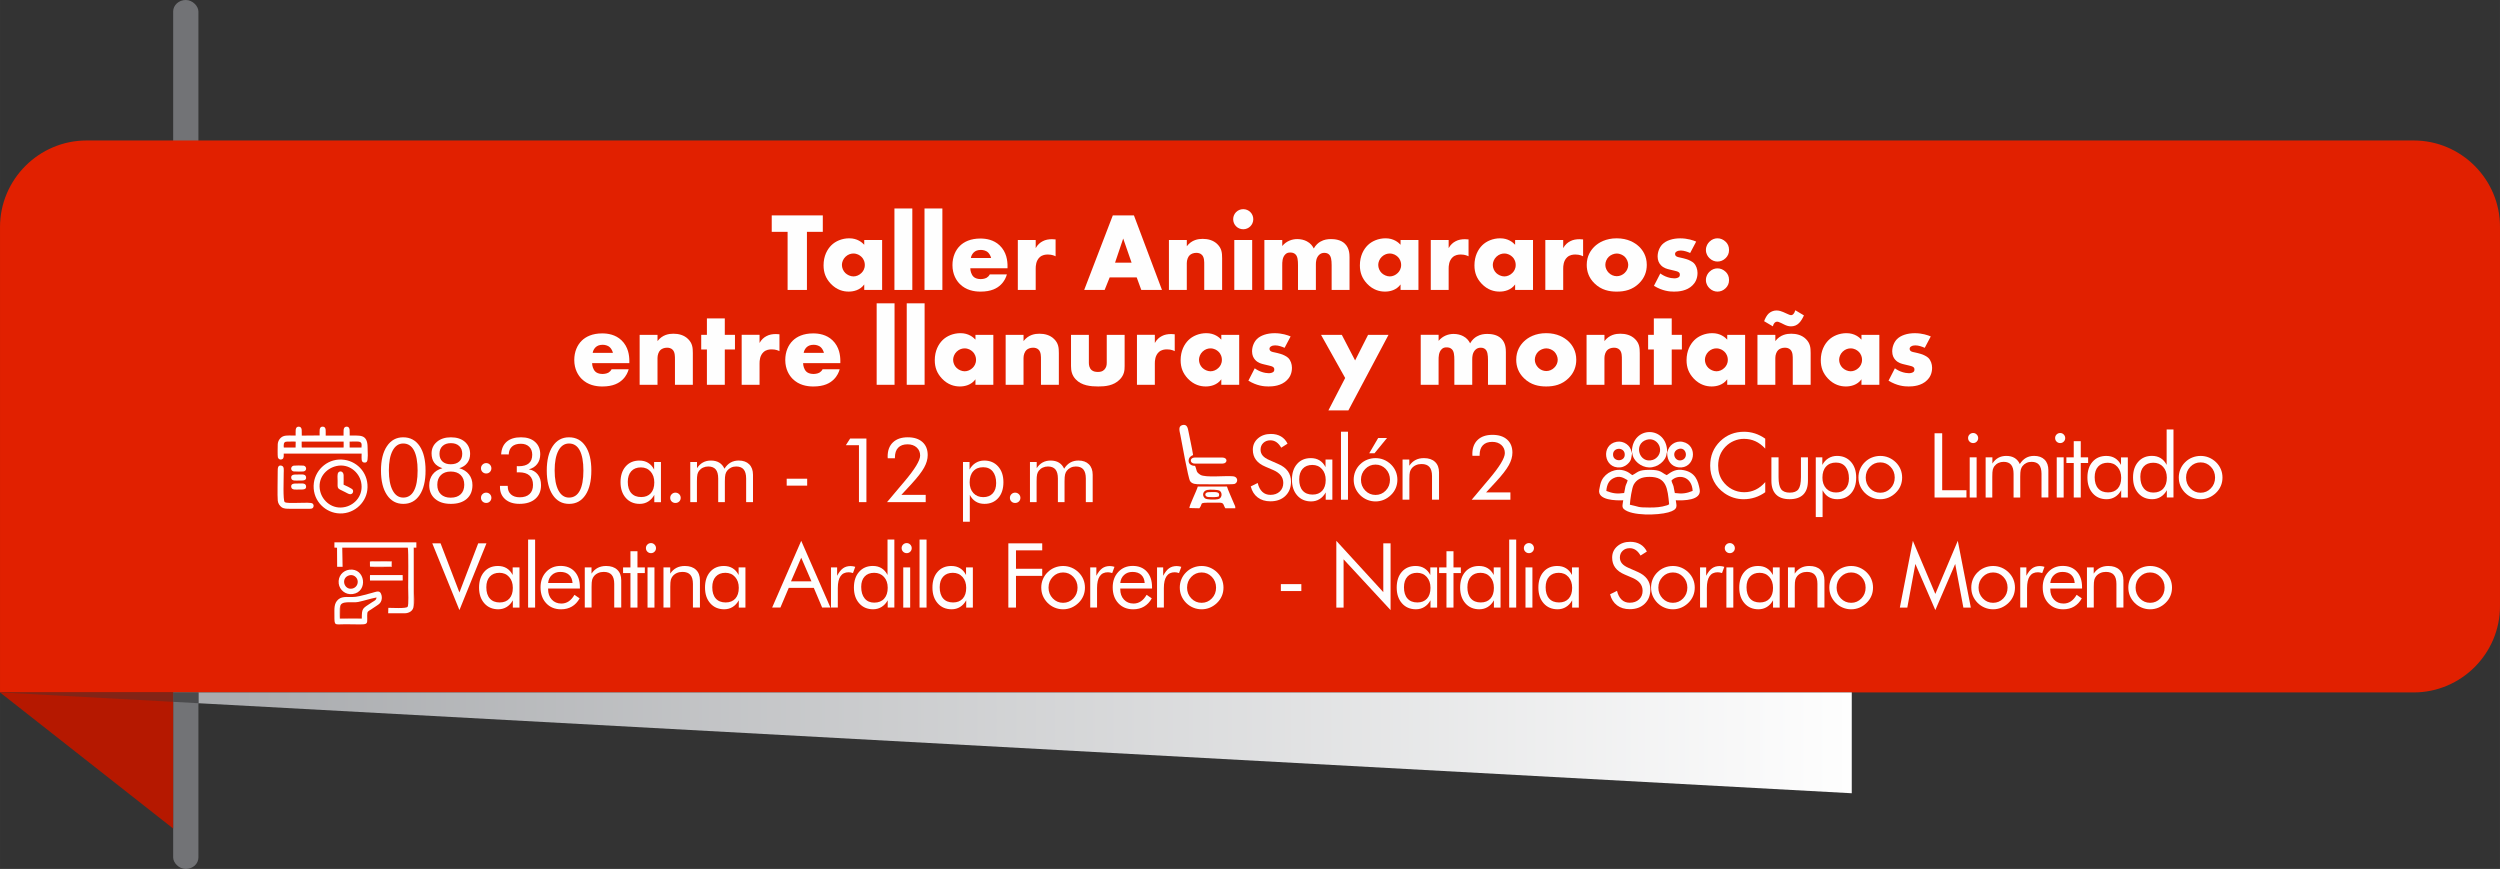 <?xml version="1.0" encoding="UTF-8"?>
<svg xmlns="http://www.w3.org/2000/svg" xmlns:xlink="http://www.w3.org/1999/xlink" xmlns:xodm="http://www.corel.com/coreldraw/odm/2003" xml:space="preserve" width="96.147mm" height="33.419mm" version="1.1" style="shape-rendering:geometricPrecision; text-rendering:geometricPrecision; image-rendering:optimizeQuality; fill-rule:evenodd; clip-rule:evenodd" viewBox="0 0 1541.93 535.95">
 <rect x="0" y="0" width="1541.93" height="535.95" fill="#333333" stroke="none"/>
 <defs>
  <style type="text/css">
   
    .fil7 {fill:#FEFEFE}
    .fil0 {fill:#727376}
    .fil4 {fill:#4B4B4D}
    .fil5 {fill:#822416}
    .fil2 {fill:#B51800}
    .fil6 {fill:#FEFEFE;fill-rule:nonzero}
    .fil1 {fill:#E12000;fill-rule:nonzero}
    .fil3 {fill:url(#id0)}
   
  </style>
  <linearGradient id="id0" gradientUnits="userSpaceOnUse" x1="135.59" y1="427.06" x2="1142.12" y2="427.05">
   <stop offset="0" style="stop-opacity:1; stop-color:#A9ABAE"></stop>
   <stop offset="1" style="stop-opacity:1; stop-color:#FEFEFE"></stop>
  </linearGradient>
 </defs>
 <g id="Capa_x0020_1">
  <rect class="fil0" x="106.8" y="-0" width="15.58" height="535.95" rx="7.79" ry="7.08"></rect>
  <path class="fil1" d="M53.4 86.64l1435.3 0c29.28,0 53.23,23.95 53.23,53.23l0 233.98c0,29.27 -23.95,53.22 -53.23,53.22l-1488.7 0 0 -287.03c0,-29.37 24.03,-53.4 53.4,-53.4z"></path>
  <polygon class="fil2" points="106.8,427.06 -0,427.06 106.8,511.02 "></polygon>
  <polygon class="fil3" points="1142.12,427.06 122.38,427.06 122.38,433.73 1142.12,489.26 "></polygon>
  <polygon class="fil4" points="122.38,427.06 106.8,427.06 106.8,432.88 122.38,433.73 "></polygon>
  <polygon class="fil5" points="106.8,427.06 -0,427.06 106.8,432.88 "></polygon>
  <polygon class="fil6" points="507.48,142.99 507.48,132.85 475.98,132.85 475.98,142.99 485.77,142.99 485.77,178.83 497.69,178.83 497.69,142.99 "></polygon>
  <path id="_1" class="fil6" d="M533.05 150.98c-1.31,-1.45 -4.27,-4 -9.24,-4 -4.41,0 -8.48,1.72 -11.1,4.34 -2.48,2.48 -4.76,6.55 -4.76,12.34 0,4.62 1.45,8.13 4.41,11.3 3.72,3.93 7.79,4.89 11.1,4.89 3.03,0 7.03,-0.9 9.58,-4.41l0 3.38 11.03 0 0 -30.81 -11.03 0 0 2.97zm-6.75 5.38c2.34,0 3.93,1.03 4.96,2 1.72,1.65 2.14,3.58 2.14,5.03 0,2.48 -1.1,4 -2.07,4.96 -1.38,1.38 -3.17,2.14 -4.96,2.14 -1.86,0 -3.79,-0.96 -4.96,-2.07 -1.38,-1.31 -2.14,-3.24 -2.14,-5.03 0,-1.58 0.69,-3.58 2.21,-5.03 1.58,-1.52 3.45,-2 4.82,-2z"></path>
  <polygon id="_2" class="fil6" points="551.66,128.58 551.66,178.83 562.69,178.83 562.69,128.58 "></polygon>
  <polygon id="_3" class="fil6" points="570.21,128.58 570.21,178.83 581.23,178.83 581.23,128.58 "></polygon>
  <path id="_4" class="fil6" d="M621.42 164.28c0,-3.45 -0.55,-8.82 -4.89,-12.96 -3.65,-3.45 -8.27,-4.2 -11.85,-4.2 -6.07,0 -10.06,2 -12.61,4.48 -2.69,2.62 -4.62,6.75 -4.62,11.92 0,5.86 2.55,9.65 4.55,11.65 3.79,3.79 8.69,4.69 12.75,4.69 6.69,0 10.27,-2.07 12.54,-4.27 2.27,-2.21 3.24,-4.62 3.72,-6.34l-10.55 0c-0.48,0.96 -1.24,1.65 -1.93,2.07 -1.38,0.76 -3.31,0.83 -3.59,0.83 -2.48,0 -3.86,-0.83 -4.55,-1.52 -1.31,-1.31 -1.93,-3.52 -1.93,-5.17l22.95 0 0 -1.17zm-22.61 -5.17c0.21,-1.38 0.9,-2.48 1.66,-3.31 1.17,-1.17 2.62,-1.65 4.48,-1.65 1.1,0 3.1,0.21 4.55,1.65 0.83,0.83 1.52,2.14 1.79,3.31l-12.48 0z"></path>
  <path id="_5" class="fil6" d="M627.76 178.83l11.03 0 0 -13.16c0,-1.66 0.14,-4.89 2.48,-7.03 1.59,-1.45 3.58,-1.66 5.03,-1.66 2.69,0 4.2,0.83 4.76,1.1l0 -10.41c-1.45,-0.07 -1.93,-0.14 -2.21,-0.14 -2.07,0 -4.07,0.34 -5.72,1.24 -1.66,0.83 -3.24,2.21 -4.34,4.27l0 -5.03 -11.03 0 0 30.81z"></path>
  <path id="_6" class="fil6" d="M703.93 178.83l12.75 0 -17.3 -45.98 -13.03 0 -17.65 45.98 12.61 0 3.1 -7.72 16.68 0 2.83 7.72zm-16.2 -16.82l5.03 -14.89 5.17 14.89 -10.2 0z"></path>
  <path id="_7" class="fil6" d="M720.95 178.83l11.03 0 0 -16.54c0,-1.86 0.69,-3.86 1.79,-4.89 0.9,-0.83 2.34,-1.45 4.07,-1.45 1.1,0 2.48,0.21 3.52,1.31 1.45,1.52 1.38,4.2 1.38,6l0 15.58 11.03 0 0 -19.58c0,-3.38 -0.28,-6 -2.89,-8.62 -2.55,-2.55 -5.93,-3.31 -9.1,-3.31 -2.69,0 -6.75,0.55 -9.79,4.55l0 -3.86 -11.03 0 0 30.81z"></path>
  <path id="_8" class="fil6" d="M761.28 148.02l0 30.81 11.03 0 0 -30.81 -11.03 0zm-0.69 -12.82c0,3.45 2.76,6.2 6.2,6.2 3.45,0 6.2,-2.76 6.2,-6.2 0,-3.45 -2.76,-6.2 -6.2,-6.2 -3.45,0 -6.2,2.76 -6.2,6.2z"></path>
  <path id="_9" class="fil6" d="M779.82 178.83l11.03 0 0 -15.23c0,-1.93 0,-4.89 1.93,-6.75 0.9,-0.9 1.86,-1.1 3.03,-1.1 1.1,0 2.34,0.21 3.31,1.24 1.24,1.31 1.45,3.65 1.45,6.62l0 15.23 11.03 0 0 -15.79c0,-1.52 0.14,-4.07 2,-5.86 0.96,-0.9 2,-1.24 3.24,-1.24 1.45,0 2.27,0.48 2.89,1.03 1.24,1.17 1.59,3.38 1.59,6.62l0 15.23 11.03 0 0 -20.06c0,-2.14 -0.14,-5.79 -2.89,-8.48 -2.55,-2.48 -6.27,-2.83 -8.55,-2.83 -2.07,0 -4.2,0.28 -6.41,1.52 -1.38,0.76 -2.96,2.07 -4.2,4.27 -0.76,-1.52 -2,-3.24 -4.27,-4.41 -1.66,-0.89 -3.72,-1.38 -5.93,-1.38 -3.03,0 -6.62,1.1 -9.24,4.27l0 -3.72 -11.03 0 0 30.81z"></path>
  <path id="_10" class="fil6" d="M863.84 150.98c-1.31,-1.45 -4.27,-4 -9.24,-4 -4.41,0 -8.48,1.72 -11.1,4.34 -2.48,2.48 -4.76,6.55 -4.76,12.34 0,4.62 1.45,8.13 4.41,11.3 3.72,3.93 7.79,4.89 11.1,4.89 3.03,0 7.03,-0.9 9.58,-4.41l0 3.38 11.03 0 0 -30.81 -11.03 0 0 2.97zm-6.75 5.38c2.34,0 3.93,1.03 4.96,2 1.72,1.65 2.14,3.58 2.14,5.03 0,2.48 -1.1,4 -2.07,4.96 -1.38,1.38 -3.17,2.14 -4.96,2.14 -1.86,0 -3.79,-0.96 -4.96,-2.07 -1.38,-1.31 -2.14,-3.24 -2.14,-5.03 0,-1.58 0.69,-3.58 2.21,-5.03 1.58,-1.52 3.45,-2 4.82,-2z"></path>
  <path id="_11" class="fil6" d="M882.46 178.83l11.03 0 0 -13.16c0,-1.66 0.14,-4.89 2.48,-7.03 1.59,-1.45 3.58,-1.66 5.03,-1.66 2.69,0 4.2,0.83 4.76,1.1l0 -10.41c-1.45,-0.07 -1.93,-0.14 -2.21,-0.14 -2.07,0 -4.07,0.34 -5.72,1.24 -1.66,0.83 -3.24,2.21 -4.34,4.27l0 -5.03 -11.03 0 0 30.81z"></path>
  <path id="_12" class="fil6" d="M934.5 150.98c-1.31,-1.45 -4.27,-4 -9.24,-4 -4.41,0 -8.48,1.72 -11.1,4.34 -2.48,2.48 -4.76,6.55 -4.76,12.34 0,4.62 1.45,8.13 4.41,11.3 3.72,3.93 7.79,4.89 11.1,4.89 3.03,0 7.03,-0.9 9.58,-4.41l0 3.38 11.03 0 0 -30.81 -11.03 0 0 2.97zm-6.75 5.38c2.34,0 3.93,1.03 4.96,2 1.72,1.65 2.14,3.58 2.14,5.03 0,2.48 -1.1,4 -2.07,4.96 -1.38,1.38 -3.17,2.14 -4.96,2.14 -1.86,0 -3.79,-0.96 -4.96,-2.07 -1.38,-1.31 -2.14,-3.24 -2.14,-5.03 0,-1.58 0.69,-3.58 2.21,-5.03 1.58,-1.52 3.45,-2 4.82,-2z"></path>
  <path id="_13" class="fil6" d="M953.11 178.83l11.03 0 0 -13.16c0,-1.66 0.14,-4.89 2.48,-7.03 1.59,-1.45 3.58,-1.66 5.03,-1.66 2.69,0 4.2,0.83 4.76,1.1l0 -10.41c-1.45,-0.07 -1.93,-0.14 -2.21,-0.14 -2.07,0 -4.07,0.34 -5.72,1.24 -1.66,0.83 -3.24,2.21 -4.34,4.27l0 -5.03 -11.03 0 0 30.81z"></path>
  <path id="_14" class="fil6" d="M997.22 156.36c1.72,0 3.65,0.83 4.89,2 1.38,1.38 2.14,3.38 2.14,5.03 0,1.79 -0.76,3.58 -2.14,4.89 -1.31,1.31 -3.1,2.07 -4.89,2.07 -1.86,0 -3.65,-0.76 -4.96,-2.07 -1.24,-1.24 -2.14,-3.03 -2.14,-4.89 0,-1.79 0.76,-3.72 2.14,-5.03 1.24,-1.17 3.17,-2 4.96,-2zm18.47 7.03c0,-5.51 -2.48,-9.1 -4.76,-11.3 -2.55,-2.41 -6.96,-5.1 -13.79,-5.1 -6.69,0 -11.17,2.62 -13.72,5.1 -2.27,2.21 -4.76,5.79 -4.76,11.3 0,4.14 1.38,8.07 4.76,11.37 4.27,4.2 9.24,5.1 13.72,5.1 4.96,0 9.72,-1.1 13.79,-5.1 3.38,-3.31 4.76,-7.24 4.76,-11.37z"></path>
  <path id="_15" class="fil6" d="M1020.1 176.28c5.31,3.24 9.65,3.58 12.41,3.58 2.55,0 7.79,-0.28 11.37,-3.86 1.52,-1.45 3.1,-3.93 3.1,-7.65 0,-2.27 -0.83,-4.69 -2.34,-6.13 -0.9,-0.9 -3.1,-2 -4.55,-2.41l-2 -0.55c-1.72,-0.48 -2.62,-0.48 -3.65,-0.89 -0.69,-0.28 -1.31,-0.76 -1.31,-1.72 0,-0.69 0.34,-1.17 0.97,-1.52 0.69,-0.41 1.45,-0.62 2.55,-0.62 2,0 4.27,0.83 5.79,1.52l3.72 -7.03c-1.79,-0.76 -5.31,-2 -9.86,-2 -4.55,0 -8.69,1.31 -11.03,3.72 -1.72,1.79 -2.89,4.55 -2.89,7.51 0,2.34 0.83,4.07 2,5.31 1.66,1.79 3.86,2.34 5.38,2.69l2.89 0.69c1.1,0.28 2.21,0.48 2.89,1.1 0.48,0.41 0.55,0.9 0.55,1.38 0,0.55 -0.07,0.96 -0.55,1.45 -0.69,0.62 -2,0.83 -2.83,0.83 -1.17,0 -2.89,-0.28 -4.27,-0.76 -1.52,-0.48 -3.1,-1.31 -4.41,-2.27l-3.93 7.65z"></path>
  <path id="_16" class="fil6" d="M1059.33 161.32c1.79,0 3.58,-0.69 5.03,-2.14 1.24,-1.24 2.07,-2.76 2.07,-5.03 0,-2.28 -0.83,-3.79 -2,-4.96 -1.52,-1.52 -3.38,-2.21 -5.1,-2.21 -1.52,0 -3.38,0.48 -5.03,2.14 -0.89,0.9 -2.14,2.55 -2.14,5.03 0,2.48 1.24,4.14 2.14,5.03 1.66,1.66 3.52,2.14 5.03,2.14zm0 18.54c1.79,0 3.58,-0.69 5.03,-2.14 1.24,-1.24 2.07,-2.76 2.07,-5.03 0,-2.28 -0.83,-3.79 -2,-4.96 -1.52,-1.52 -3.38,-2.21 -5.1,-2.21 -1.52,0 -3.38,0.48 -5.03,2.14 -0.89,0.9 -2.14,2.55 -2.14,5.03 0,2.48 1.24,4.14 2.14,5.03 1.66,1.66 3.52,2.14 5.03,2.14z"></path>
  <path id="_17" class="fil6" d="M388.16 222.79c0,-3.45 -0.55,-8.82 -4.89,-12.96 -3.65,-3.45 -8.27,-4.2 -11.85,-4.2 -6.07,0 -10.06,2 -12.61,4.48 -2.69,2.62 -4.62,6.75 -4.62,11.92 0,5.86 2.55,9.65 4.55,11.65 3.79,3.79 8.69,4.69 12.75,4.69 6.69,0 10.27,-2.07 12.54,-4.27 2.27,-2.21 3.24,-4.62 3.72,-6.34l-10.55 0c-0.48,0.96 -1.24,1.65 -1.93,2.07 -1.38,0.76 -3.31,0.83 -3.59,0.83 -2.48,0 -3.86,-0.83 -4.55,-1.52 -1.31,-1.31 -1.93,-3.52 -1.93,-5.17l22.95 0 0 -1.17zm-22.61 -5.17c0.21,-1.38 0.9,-2.48 1.66,-3.31 1.17,-1.17 2.62,-1.65 4.48,-1.65 1.1,0 3.1,0.21 4.55,1.65 0.83,0.83 1.52,2.14 1.79,3.31l-12.48 0z"></path>
  <path id="_18" class="fil6" d="M394.5 237.33l11.03 0 0 -16.54c0,-1.86 0.69,-3.86 1.79,-4.89 0.9,-0.83 2.34,-1.45 4.07,-1.45 1.1,0 2.48,0.21 3.52,1.31 1.45,1.52 1.38,4.2 1.38,6l0 15.58 11.03 0 0 -19.58c0,-3.38 -0.28,-6 -2.89,-8.62 -2.55,-2.55 -5.93,-3.31 -9.1,-3.31 -2.69,0 -6.75,0.55 -9.79,4.55l0 -3.86 -11.03 0 0 30.81z"></path>
  <polygon id="_19" class="fil6" points="453.3,215.55 453.3,206.52 447.03,206.52 447.03,196.39 436,196.39 436,206.52 432.49,206.52 432.49,215.55 436,215.55 436,237.33 447.03,237.33 447.03,215.55 "></polygon>
  <path id="_20" class="fil6" d="M457.44 237.33l11.03 0 0 -13.16c0,-1.66 0.14,-4.89 2.48,-7.03 1.59,-1.45 3.58,-1.66 5.03,-1.66 2.69,0 4.2,0.83 4.76,1.1l0 -10.41c-1.45,-0.07 -1.93,-0.14 -2.21,-0.14 -2.07,0 -4.07,0.34 -5.72,1.24 -1.66,0.83 -3.24,2.21 -4.34,4.27l0 -5.03 -11.03 0 0 30.81z"></path>
  <path id="_21" class="fil6" d="M518.3 222.79c0,-3.45 -0.55,-8.82 -4.89,-12.96 -3.65,-3.45 -8.27,-4.2 -11.85,-4.2 -6.07,0 -10.06,2 -12.61,4.48 -2.69,2.62 -4.62,6.75 -4.62,11.92 0,5.86 2.55,9.65 4.55,11.65 3.79,3.79 8.69,4.69 12.75,4.69 6.69,0 10.27,-2.07 12.54,-4.27 2.27,-2.21 3.24,-4.62 3.72,-6.34l-10.55 0c-0.48,0.96 -1.24,1.65 -1.93,2.07 -1.38,0.76 -3.31,0.83 -3.59,0.83 -2.48,0 -3.86,-0.83 -4.55,-1.52 -1.31,-1.31 -1.93,-3.52 -1.93,-5.17l22.95 0 0 -1.17zm-22.61 -5.17c0.21,-1.38 0.9,-2.48 1.66,-3.31 1.17,-1.17 2.62,-1.65 4.48,-1.65 1.1,0 3.1,0.21 4.55,1.65 0.83,0.83 1.52,2.14 1.79,3.31l-12.48 0z"></path>
  <polygon id="_22" class="fil6" points="540.7,187.08 540.7,237.33 551.73,237.33 551.73,187.08 "></polygon>
  <polygon id="_23" class="fil6" points="559.25,187.08 559.25,237.33 570.27,237.33 570.27,187.08 "></polygon>
  <path id="_24" class="fil6" d="M601.64 209.49c-1.31,-1.45 -4.27,-4 -9.24,-4 -4.41,0 -8.48,1.72 -11.1,4.34 -2.48,2.48 -4.76,6.55 -4.76,12.34 0,4.62 1.45,8.13 4.41,11.3 3.72,3.93 7.79,4.89 11.1,4.89 3.03,0 7.03,-0.9 9.58,-4.41l0 3.38 11.03 0 0 -30.81 -11.03 0 0 2.97zm-6.75 5.38c2.34,0 3.93,1.03 4.96,2 1.72,1.65 2.14,3.58 2.14,5.03 0,2.48 -1.1,4 -2.07,4.96 -1.38,1.38 -3.17,2.14 -4.96,2.14 -1.86,0 -3.79,-0.96 -4.96,-2.07 -1.38,-1.31 -2.14,-3.24 -2.14,-5.03 0,-1.58 0.69,-3.58 2.21,-5.03 1.58,-1.52 3.45,-2 4.82,-2z"></path>
  <path id="_25" class="fil6" d="M620.25 237.33l11.03 0 0 -16.54c0,-1.86 0.69,-3.86 1.79,-4.89 0.9,-0.83 2.34,-1.45 4.07,-1.45 1.1,0 2.48,0.21 3.52,1.31 1.45,1.52 1.38,4.2 1.38,6l0 15.58 11.03 0 0 -19.58c0,-3.38 -0.28,-6 -2.89,-8.62 -2.55,-2.55 -5.93,-3.31 -9.1,-3.31 -2.69,0 -6.75,0.55 -9.79,4.55l0 -3.86 -11.03 0 0 30.81z"></path>
  <path id="_26" class="fil6" d="M660.57 206.52l0 19.23c0,2.96 0.55,5.72 2.89,8.2 3.65,3.93 9.31,4.41 13.92,4.41 4.2,0 9.51,-0.41 13.3,-4.34 2.76,-2.83 2.96,-5.65 2.96,-8.27l0 -19.23 -11.03 0 0 17.23c0,1.38 -0.21,2.96 -1.59,4.34 -1.24,1.17 -2.55,1.31 -3.93,1.31 -1.31,0 -2.76,-0.21 -3.86,-1.17 -1.45,-1.31 -1.65,-3.24 -1.65,-4.48l0 -17.23 -11.03 0z"></path>
  <path id="_27" class="fil6" d="M701.24 237.33l11.03 0 0 -13.16c0,-1.66 0.14,-4.89 2.48,-7.03 1.59,-1.45 3.58,-1.66 5.03,-1.66 2.69,0 4.2,0.83 4.76,1.1l0 -10.41c-1.45,-0.07 -1.93,-0.14 -2.21,-0.14 -2.07,0 -4.07,0.34 -5.72,1.24 -1.66,0.83 -3.24,2.21 -4.34,4.27l0 -5.03 -11.03 0 0 30.81z"></path>
  <path id="_28" class="fil6" d="M753.28 209.49c-1.31,-1.45 -4.27,-4 -9.24,-4 -4.41,0 -8.48,1.72 -11.1,4.34 -2.48,2.48 -4.76,6.55 -4.76,12.34 0,4.62 1.45,8.13 4.41,11.3 3.72,3.93 7.79,4.89 11.1,4.89 3.03,0 7.03,-0.9 9.58,-4.41l0 3.38 11.03 0 0 -30.81 -11.03 0 0 2.97zm-6.75 5.38c2.34,0 3.93,1.03 4.96,2 1.72,1.65 2.14,3.58 2.14,5.03 0,2.48 -1.1,4 -2.07,4.96 -1.38,1.38 -3.17,2.14 -4.96,2.14 -1.86,0 -3.79,-0.96 -4.96,-2.07 -1.38,-1.31 -2.14,-3.24 -2.14,-5.03 0,-1.58 0.69,-3.58 2.21,-5.03 1.58,-1.52 3.45,-2 4.82,-2z"></path>
  <path id="_29" class="fil6" d="M769.96 234.78c5.31,3.24 9.65,3.58 12.41,3.58 2.55,0 7.79,-0.28 11.37,-3.86 1.52,-1.45 3.1,-3.93 3.1,-7.65 0,-2.27 -0.83,-4.69 -2.34,-6.13 -0.9,-0.9 -3.1,-2 -4.55,-2.41l-2 -0.55c-1.72,-0.48 -2.62,-0.48 -3.65,-0.89 -0.69,-0.28 -1.31,-0.76 -1.31,-1.72 0,-0.69 0.34,-1.17 0.97,-1.52 0.69,-0.41 1.45,-0.62 2.55,-0.62 2,0 4.27,0.83 5.79,1.52l3.72 -7.03c-1.79,-0.76 -5.31,-2 -9.86,-2 -4.55,0 -8.69,1.31 -11.03,3.72 -1.72,1.79 -2.89,4.55 -2.89,7.51 0,2.34 0.83,4.07 2,5.31 1.66,1.79 3.86,2.34 5.38,2.69l2.89 0.69c1.1,0.28 2.21,0.48 2.89,1.1 0.48,0.41 0.55,0.9 0.55,1.38 0,0.55 -0.07,0.96 -0.55,1.45 -0.69,0.62 -2,0.83 -2.83,0.83 -1.17,0 -2.89,-0.28 -4.27,-0.76 -1.52,-0.48 -3.1,-1.31 -4.41,-2.27l-3.93 7.65z"></path>
  <polygon id="_30" class="fil6" points="819.32,253.12 831.65,253.12 856.4,206.52 843.79,206.52 835.79,222.31 827.59,206.52 814.77,206.52 829.66,233.13 "></polygon>
  <path id="_31" class="fil6" d="M876.25 237.33l11.03 0 0 -15.23c0,-1.93 0,-4.89 1.93,-6.75 0.9,-0.9 1.86,-1.1 3.03,-1.1 1.1,0 2.34,0.21 3.31,1.24 1.24,1.31 1.45,3.65 1.45,6.62l0 15.23 11.03 0 0 -15.79c0,-1.52 0.14,-4.07 2,-5.86 0.96,-0.9 2,-1.24 3.24,-1.24 1.45,0 2.27,0.48 2.89,1.03 1.24,1.17 1.59,3.38 1.59,6.62l0 15.23 11.03 0 0 -20.06c0,-2.14 -0.14,-5.79 -2.89,-8.48 -2.55,-2.48 -6.27,-2.83 -8.55,-2.83 -2.07,0 -4.2,0.28 -6.41,1.52 -1.38,0.76 -2.96,2.07 -4.2,4.27 -0.76,-1.52 -2,-3.24 -4.27,-4.41 -1.66,-0.89 -3.72,-1.38 -5.93,-1.38 -3.03,0 -6.62,1.1 -9.24,4.27l0 -3.72 -11.03 0 0 30.81z"></path>
  <path id="_32" class="fil6" d="M953.73 214.86c1.72,0 3.65,0.83 4.89,2 1.38,1.38 2.14,3.38 2.14,5.03 0,1.79 -0.76,3.58 -2.14,4.89 -1.31,1.31 -3.1,2.07 -4.89,2.07 -1.86,0 -3.65,-0.76 -4.96,-2.07 -1.24,-1.24 -2.14,-3.03 -2.14,-4.89 0,-1.79 0.76,-3.72 2.14,-5.03 1.24,-1.17 3.17,-2 4.96,-2zm18.47 7.03c0,-5.51 -2.48,-9.1 -4.76,-11.3 -2.55,-2.41 -6.96,-5.1 -13.79,-5.1 -6.69,0 -11.17,2.62 -13.72,5.1 -2.27,2.21 -4.76,5.79 -4.76,11.3 0,4.14 1.38,8.07 4.76,11.37 4.27,4.2 9.24,5.1 13.72,5.1 4.96,0 9.72,-1.1 13.79,-5.1 3.38,-3.31 4.76,-7.24 4.76,-11.37z"></path>
  <path id="_33" class="fil6" d="M978.54 237.33l11.03 0 0 -16.54c0,-1.86 0.69,-3.86 1.79,-4.89 0.9,-0.83 2.34,-1.45 4.07,-1.45 1.1,0 2.48,0.21 3.52,1.31 1.45,1.52 1.38,4.2 1.38,6l0 15.58 11.03 0 0 -19.58c0,-3.38 -0.28,-6 -2.89,-8.62 -2.55,-2.55 -5.93,-3.31 -9.1,-3.31 -2.69,0 -6.75,0.55 -9.79,4.55l0 -3.86 -11.03 0 0 30.81z"></path>
  <polygon id="_34" class="fil6" points="1037.34,215.55 1037.34,206.52 1031.07,206.52 1031.07,196.39 1020.04,196.39 1020.04,206.52 1016.52,206.52 1016.52,215.55 1020.04,215.55 1020.04,237.33 1031.07,237.33 1031.07,215.55 "></polygon>
  <path id="_35" class="fil6" d="M1065.32 209.49c-1.31,-1.45 -4.27,-4 -9.24,-4 -4.41,0 -8.48,1.72 -11.1,4.34 -2.48,2.48 -4.76,6.55 -4.76,12.34 0,4.62 1.45,8.13 4.41,11.3 3.72,3.93 7.79,4.89 11.1,4.89 3.03,0 7.03,-0.9 9.58,-4.41l0 3.38 11.03 0 0 -30.81 -11.03 0 0 2.97zm-6.75 5.38c2.34,0 3.93,1.03 4.96,2 1.72,1.65 2.14,3.58 2.14,5.03 0,2.48 -1.1,4 -2.07,4.96 -1.38,1.38 -3.17,2.14 -4.96,2.14 -1.86,0 -3.79,-0.96 -4.96,-2.07 -1.38,-1.31 -2.14,-3.24 -2.14,-5.03 0,-1.58 0.69,-3.58 2.21,-5.03 1.58,-1.52 3.45,-2 4.82,-2z"></path>
  <path id="_36" class="fil6" d="M1083.94 237.33l11.03 0 0 -16.54c0,-1.86 0.69,-3.86 1.79,-4.89 0.9,-0.83 2.34,-1.45 4.07,-1.45 1.1,0 2.48,0.21 3.52,1.31 1.45,1.52 1.38,4.2 1.38,6l0 15.58 11.03 0 0 -19.58c0,-3.38 -0.28,-6 -2.89,-8.62 -2.55,-2.55 -5.93,-3.31 -9.1,-3.31 -2.69,0 -6.75,0.55 -9.79,4.55l0 -3.86 -11.03 0 0 30.81zm23.37 -45.98c-0.69,2.34 -1.72,3.03 -2.55,3.03 -0.76,0 -1.58,-0.41 -2.96,-1.03l-2 -0.9c-0.97,-0.41 -2.41,-0.96 -4.14,-0.96 -1.93,0 -3.65,0.83 -4.83,1.93 -1.1,1.03 -2.21,3.03 -2.76,4.69l5.38 3.17c0.48,-2.07 1.59,-2.89 2.62,-2.89 0.34,0 0.96,0.07 2.48,0.83l2.07 1.03c1.31,0.62 2.48,1.03 4,1.03 1.93,0 3.58,-0.62 4.96,-2 1.17,-1.1 2.41,-3.24 3.03,-4.76l-5.31 -3.17z"></path>
  <path id="_37" class="fil6" d="M1148.11 209.49c-1.31,-1.45 -4.27,-4 -9.24,-4 -4.41,0 -8.48,1.72 -11.1,4.34 -2.48,2.48 -4.76,6.55 -4.76,12.34 0,4.62 1.45,8.13 4.41,11.3 3.72,3.93 7.79,4.89 11.1,4.89 3.03,0 7.03,-0.9 9.58,-4.41l0 3.38 11.03 0 0 -30.81 -11.03 0 0 2.97zm-6.75 5.38c2.34,0 3.93,1.03 4.96,2 1.72,1.65 2.14,3.58 2.14,5.03 0,2.48 -1.1,4 -2.07,4.96 -1.38,1.38 -3.17,2.14 -4.96,2.14 -1.86,0 -3.79,-0.96 -4.96,-2.07 -1.38,-1.31 -2.14,-3.24 -2.14,-5.03 0,-1.58 0.69,-3.58 2.21,-5.03 1.58,-1.52 3.45,-2 4.82,-2z"></path>
  <path id="_38" class="fil6" d="M1164.79 234.78c5.31,3.24 9.65,3.58 12.41,3.58 2.55,0 7.79,-0.28 11.37,-3.86 1.52,-1.45 3.1,-3.93 3.1,-7.65 0,-2.27 -0.83,-4.69 -2.34,-6.13 -0.9,-0.9 -3.1,-2 -4.55,-2.41l-2 -0.55c-1.72,-0.48 -2.62,-0.48 -3.65,-0.89 -0.69,-0.28 -1.31,-0.76 -1.31,-1.72 0,-0.69 0.34,-1.17 0.97,-1.52 0.69,-0.41 1.45,-0.62 2.55,-0.62 2,0 4.27,0.83 5.79,1.52l3.72 -7.03c-1.79,-0.76 -5.31,-2 -9.86,-2 -4.55,0 -8.69,1.31 -11.03,3.72 -1.72,1.79 -2.89,4.55 -2.89,7.51 0,2.34 0.83,4.07 2,5.31 1.66,1.79 3.86,2.34 5.38,2.69l2.89 0.69c1.1,0.28 2.21,0.48 2.89,1.1 0.48,0.41 0.55,0.9 0.55,1.38 0,0.55 -0.07,0.96 -0.55,1.45 -0.69,0.62 -2,0.83 -2.83,0.83 -1.17,0 -2.89,-0.28 -4.27,-0.76 -1.52,-0.48 -3.1,-1.31 -4.41,-2.27l-3.93 7.65z"></path>
  <g id="_2148368244448">
   <g>
    <path class="fil7" d="M1005.26 311.3c0.15,-2.89 1.21,-10.37 2.4,-12.45 1.79,-3.11 4.64,-4.73 9.71,-4.73 10.59,0 11.15,7.14 12.11,16.89l-0.76 0.45c-0.14,0.06 -0.46,0.17 -0.61,0.22 -3.68,1.18 -6.88,1.36 -10.74,1.35 -7.95,-0.02 -5.93,-0.46 -12.11,-1.73zm25.71 -14.99c3.99,-4.03 12.56,-2.78 13.01,6.47 -3.86,1.56 -6.34,1.9 -10.98,1.31 -0.4,-1.35 -0.44,-2.75 -0.81,-4.1 -0.35,-1.31 -1.21,-2.59 -1.23,-3.68zm-40.23 6.49c0.3,-3.94 1.63,-6.36 4.16,-7.73 3.96,-2.12 6.38,-0.37 8.98,1.11 -0.24,1.42 -0.96,2.35 -1.35,3.79 -0.36,1.34 -0.41,2.77 -0.8,4.11 -4.63,0.64 -7.12,0.22 -10.99,-1.29zm16.01 -9.74c-1.46,-1.02 -2.42,-1.98 -4.65,-2.72 -5.59,-1.84 -11.69,1 -14.18,5.91 -0.81,1.59 -1.19,3.78 -1.56,5.84 -1.15,6.52 10.38,6.68 14.8,6.47 -0.23,2.16 -1.1,4.12 0.42,5.45 4.85,4.25 20.85,3.84 27.35,2.02 6.64,-1.85 5,-4.18 4.64,-7.47 4.71,0.22 16.05,0.2 14.74,-6.75 -0.98,-5.22 -2.57,-10.31 -9.68,-11.79 -4.84,-1.01 -7.53,0.81 -10.64,3.04 -3.51,-1.61 -3.28,-3.28 -10.62,-3.28 -7.29,0 -7.13,1.63 -10.62,3.28z"></path>
    <path class="fil7" d="M1015.59 271.23c3.94,-1.18 7.17,1.38 8.05,4.39 1.13,3.87 -1.4,7.13 -4.22,8.03 -8.4,2.67 -12.21,-9.91 -3.82,-12.42zm-9.1 7.36l0.28 0.87c0.31,4.61 5.33,8.72 10.33,8.85 5.25,0.14 10.58,-4.11 10.82,-8.75l0.34 -0.97c-0.26,-16.1 -21.46,-16.17 -21.77,0z"></path>
    <path class="fil7" d="M994.9 280.79c-0.5,-4.91 6.77,-5.38 7.19,-0.78 0.44,4.84 -6.75,5.12 -7.19,0.78zm11.7 -1.22l-0.41 -0.97c-0.43,-3.63 -4.57,-6.94 -9.09,-6.12 -9.91,1.79 -7.99,16.78 2.23,15.79 2.36,-0.23 4.04,-1.48 5.14,-2.68 1.74,-1.89 1.68,-3.14 2.13,-6.02z"></path>
    <path class="fil7" d="M1035.2 276.96c4.55,-1.63 6.42,5.1 2.45,6.71 -4.55,1.85 -7.36,-4.95 -2.45,-6.71zm-6.67 1.6l-0.25 1c-0.01,4.73 2.67,8.16 6.91,8.69 10.22,1.28 12.53,-13.61 2.68,-15.72 -4.67,-1 -8.72,2.37 -9.33,6.04z"></path>
    <polygon class="fil7" points="1027.92,279.56 1028.28,279.56 1028.53,278.56 1028.26,278.59 "></polygon>
    <polygon class="fil7" points="1006.6,279.57 1006.77,279.46 1006.49,278.59 1006.19,278.6 "></polygon>
   </g>
   <path class="fil6" d="M1088.75 276.71c-1.89,-2.06 -3.91,-3.58 -6.06,-4.56 -2.15,-0.99 -4.53,-1.48 -7.12,-1.48 -2.1,0 -4.14,0.42 -6.13,1.27 -1.99,0.85 -3.72,2.03 -5.18,3.55 -1.51,1.57 -2.65,3.32 -3.41,5.26 -0.76,1.94 -1.14,4.08 -1.14,6.43 0,1.84 0.22,3.54 0.67,5.09 0.45,1.55 1.13,2.97 2.03,4.28 1.59,2.25 3.54,3.99 5.86,5.21 2.32,1.22 4.82,1.83 7.51,1.83 2.53,0 4.88,-0.53 7.04,-1.57 2.17,-1.04 4.15,-2.6 5.93,-4.68l0 6.25c-1.97,1.42 -4.08,2.5 -6.34,3.23 -2.26,0.73 -4.61,1.09 -7.03,1.09 -2.09,0 -4.13,-0.31 -6.11,-0.93 -1.99,-0.62 -3.84,-1.53 -5.58,-2.72 -2.88,-2 -5.09,-4.46 -6.61,-7.38 -1.52,-2.93 -2.29,-6.13 -2.29,-9.63 0,-3.05 0.51,-5.83 1.53,-8.32 1.02,-2.5 2.57,-4.76 4.66,-6.81 2.02,-1.95 4.26,-3.41 6.71,-4.37 2.46,-0.97 5.14,-1.45 8.03,-1.45 2.3,0 4.52,0.35 6.66,1.04 2.15,0.69 4.27,1.76 6.36,3.22l0 6.15z"></path>
   <path id="_1_4741" class="fil6" d="M1096.97 282.08l0 12.19c0,3.56 0.53,6.04 1.58,7.46 1.06,1.41 2.84,2.12 5.35,2.12 2.5,0 4.28,-0.7 5.32,-2.1 1.03,-1.4 1.55,-3.9 1.55,-7.49l0 -12.19 4.32 0 0 14.46c0,3.73 -0.95,6.56 -2.86,8.48 -1.91,1.92 -4.73,2.88 -8.44,2.88 -3.68,0 -6.47,-0.96 -8.38,-2.89 -1.91,-1.93 -2.86,-4.76 -2.86,-8.47l0 -14.46 4.43 0z"></path>
   <path id="_2_4742" class="fil6" d="M1124.02 294.55c0,2.78 0.77,5.01 2.3,6.69 1.53,1.67 3.57,2.51 6.1,2.51 2.46,0 4.41,-0.77 5.83,-2.3 1.41,-1.53 2.12,-3.66 2.12,-6.38 0,-3.05 -0.71,-5.44 -2.12,-7.18 -1.41,-1.73 -3.39,-2.59 -5.91,-2.59 -2.59,0 -4.61,0.82 -6.09,2.47 -1.48,1.63 -2.22,3.9 -2.22,6.79zm-4.1 24.38l0 -36.85 4.04 0 0 4.67c0.96,-1.79 2.23,-3.17 3.79,-4.12 1.57,-0.96 3.32,-1.44 5.25,-1.44 3.57,0 6.44,1.22 8.6,3.66 2.17,2.43 3.25,5.66 3.25,9.68 0,4.1 -1.06,7.35 -3.18,9.76 -2.12,2.41 -4.96,3.61 -8.52,3.61 -2.03,0 -3.81,-0.46 -5.33,-1.39 -1.52,-0.92 -2.74,-2.31 -3.7,-4.14l0 16.56 -4.21 0z"></path>
   <path id="_3_4743" class="fil6" d="M1150.73 294.55c0,2.61 0.88,4.83 2.62,6.64 1.75,1.82 3.88,2.72 6.36,2.72 2.47,0 4.58,-0.9 6.32,-2.72 1.73,-1.81 2.59,-4.03 2.59,-6.64 0,-2.61 -0.87,-4.83 -2.59,-6.64 -1.74,-1.82 -3.84,-2.72 -6.32,-2.72 -2.5,0 -4.63,0.9 -6.37,2.72 -1.74,1.81 -2.61,4.03 -2.61,6.64zm-4.49 -0.02c0,-1.82 0.33,-3.54 1,-5.15 0.67,-1.61 1.64,-3.05 2.93,-4.31 1.28,-1.27 2.73,-2.23 4.36,-2.88 1.63,-0.65 3.35,-0.99 5.2,-0.99 1.8,0 3.51,0.33 5.13,1 1.62,0.68 3.08,1.64 4.4,2.93 1.28,1.25 2.25,2.67 2.93,4.29 0.67,1.61 1,3.32 1,5.12 0,1.81 -0.33,3.51 -1,5.11 -0.67,1.6 -1.64,3.02 -2.93,4.26 -1.32,1.3 -2.79,2.29 -4.42,2.98 -1.63,0.68 -3.33,1.02 -5.1,1.02 -1.83,0 -3.56,-0.34 -5.19,-1.02 -1.63,-0.67 -3.08,-1.64 -4.37,-2.91 -1.28,-1.3 -2.25,-2.74 -2.93,-4.33 -0.67,-1.59 -1,-3.29 -1,-5.12z"></path>
   <polygon id="_4_4744" class="fil6" points="1193.18,306.85 1193.18,267.23 1197.89,267.23 1197.89,302.36 1212.85,302.36 1212.85,306.85 "></polygon>
   <path id="_5_4745" class="fil6" d="M1213.86 270.15c0,-0.84 0.3,-1.57 0.91,-2.18 0.61,-0.6 1.35,-0.9 2.22,-0.9 0.84,0 1.57,0.3 2.18,0.92 0.6,0.61 0.91,1.35 0.91,2.22 0,0.85 -0.3,1.58 -0.9,2.17 -0.59,0.6 -1.33,0.9 -2.19,0.9 -0.87,0 -1.61,-0.3 -2.22,-0.9 -0.6,-0.59 -0.91,-1.34 -0.91,-2.23zm1 36.7l0 -24.77 4.27 0 0 24.77 -4.27 0z"></path>
   <path id="_6_4746" class="fil6" d="M1259.15 306.85l0 -14.58c0,-2.51 -0.51,-4.37 -1.51,-5.59 -1.01,-1.22 -2.56,-1.83 -4.65,-1.83 -1.14,0 -2.19,0.23 -3.15,0.69 -0.96,0.46 -1.78,1.11 -2.45,1.96 -0.48,0.65 -0.83,1.4 -1.05,2.27 -0.21,0.87 -0.32,2.29 -0.32,4.28l0 12.8 -4.1 0 0 -14.58c0,-2.51 -0.51,-4.37 -1.51,-5.59 -1.01,-1.22 -2.56,-1.83 -4.65,-1.83 -1.14,0 -2.2,0.23 -3.18,0.69 -0.98,0.46 -1.8,1.11 -2.47,1.96 -0.46,0.64 -0.8,1.37 -1.01,2.19 -0.21,0.83 -0.31,2.29 -0.31,4.36l0 12.8 -4.1 0 0 -24.77 4.16 0 0 3.82c1.02,-1.59 2.25,-2.77 3.68,-3.55 1.42,-0.78 3.07,-1.16 4.92,-1.16 2,0 3.71,0.42 5.12,1.28 1.4,0.86 2.47,2.11 3.2,3.75 1.06,-1.69 2.32,-2.96 3.77,-3.79 1.46,-0.83 3.14,-1.25 5.05,-1.25 2.76,0 4.91,0.78 6.46,2.33 1.55,1.55 2.33,3.71 2.33,6.47l0 16.85 -4.21 0z"></path>
   <path id="_7_4747" class="fil6" d="M1267.54 270.15c0,-0.84 0.3,-1.57 0.91,-2.18 0.61,-0.6 1.35,-0.9 2.22,-0.9 0.84,0 1.57,0.3 2.18,0.92 0.6,0.61 0.91,1.35 0.91,2.22 0,0.85 -0.3,1.58 -0.9,2.17 -0.59,0.6 -1.33,0.9 -2.19,0.9 -0.87,0 -1.61,-0.3 -2.22,-0.9 -0.6,-0.59 -0.91,-1.34 -0.91,-2.23zm1 36.7l0 -24.77 4.27 0 0 24.77 -4.27 0z"></path>
   <polygon id="_8_4748" class="fil6" points="1279.03,285.57 1274.49,285.57 1274.49,282.08 1279.03,282.08 1279.03,272.11 1283.35,272.11 1283.35,282.08 1287.9,282.08 1287.9,285.57 1283.35,285.57 1283.35,306.85 1279.03,306.85 "></polygon>
   <path id="_9_4749" class="fil6" d="M1308.29 294.72c0,-2.8 -0.77,-5.05 -2.29,-6.75 -1.52,-1.71 -3.51,-2.56 -5.97,-2.56 -2.54,0 -4.53,0.79 -5.95,2.36 -1.43,1.57 -2.14,3.76 -2.14,6.57 0,2.99 0.72,5.3 2.15,6.92 1.43,1.63 3.47,2.44 6.11,2.44 2.52,0 4.51,-0.79 5.94,-2.36 1.43,-1.58 2.15,-3.79 2.15,-6.61zm4.1 -12.63l0 24.77 -4.1 0 0 -4.49c-0.99,1.8 -2.26,3.18 -3.8,4.12 -1.54,0.95 -3.27,1.42 -5.18,1.42 -3.55,0 -6.42,-1.22 -8.59,-3.67 -2.17,-2.45 -3.26,-5.68 -3.26,-9.71 0,-4.07 1.05,-7.31 3.17,-9.72 2.11,-2.41 4.93,-3.61 8.47,-3.61 2.07,0 3.87,0.46 5.39,1.4 1.52,0.93 2.76,2.33 3.69,4.16l0 -4.67 4.21 0z"></path>
   <path id="_10_4750" class="fil6" d="M1336.44 294.6c0,-2.76 -0.77,-4.99 -2.3,-6.67 -1.53,-1.69 -3.56,-2.53 -6.07,-2.53 -2.5,0 -4.46,0.77 -5.86,2.3 -1.41,1.53 -2.11,3.65 -2.11,6.35 0,3.05 0.71,5.44 2.13,7.16 1.43,1.73 3.4,2.59 5.9,2.59 2.6,0 4.64,-0.81 6.11,-2.44 1.47,-1.62 2.21,-3.88 2.21,-6.76zm4.1 -29.7l0 41.94 -4.1 0 0 -4.48c-0.98,1.78 -2.24,3.15 -3.79,4.1 -1.55,0.95 -3.29,1.43 -5.2,1.43 -3.56,0 -6.42,-1.22 -8.59,-3.67 -2.17,-2.45 -3.26,-5.68 -3.26,-9.71 0,-4.05 1.06,-7.3 3.2,-9.71 2.12,-2.42 4.96,-3.63 8.49,-3.63 2.05,0 3.84,0.46 5.36,1.4 1.51,0.93 2.73,2.33 3.68,4.16l0 -21.85 4.21 0z"></path>
   <path id="_11_4751" class="fil6" d="M1348.31 294.55c0,2.61 0.88,4.83 2.62,6.64 1.75,1.82 3.88,2.72 6.36,2.72 2.47,0 4.58,-0.9 6.32,-2.72 1.73,-1.81 2.59,-4.03 2.59,-6.64 0,-2.61 -0.87,-4.83 -2.59,-6.64 -1.74,-1.82 -3.84,-2.72 -6.32,-2.72 -2.5,0 -4.63,0.9 -6.37,2.72 -1.74,1.81 -2.61,4.03 -2.61,6.64zm-4.49 -0.02c0,-1.82 0.33,-3.54 1,-5.15 0.67,-1.61 1.64,-3.05 2.93,-4.31 1.28,-1.27 2.73,-2.23 4.36,-2.88 1.63,-0.65 3.35,-0.99 5.2,-0.99 1.8,0 3.51,0.33 5.13,1 1.62,0.68 3.08,1.64 4.4,2.93 1.28,1.25 2.25,2.67 2.93,4.29 0.67,1.61 1,3.32 1,5.12 0,1.81 -0.33,3.51 -1,5.11 -0.67,1.6 -1.64,3.02 -2.93,4.26 -1.32,1.3 -2.79,2.29 -4.42,2.98 -1.63,0.68 -3.33,1.02 -5.1,1.02 -1.83,0 -3.56,-0.34 -5.19,-1.02 -1.63,-0.67 -3.08,-1.64 -4.37,-2.91 -1.28,-1.3 -2.25,-2.74 -2.93,-4.33 -0.67,-1.59 -1,-3.29 -1,-5.12z"></path>
  </g>
  <g id="_2148368244208">
   <g>
    <path class="fil7" d="M215.64 272.38c1.55,-0.08 3.3,-0.06 4.86,-0.04 2.63,0.03 2.72,1.32 2.45,3.7l-7.29 -0.01 -0.02 -3.64zm-29.57 -0.03l-0.64 0 26 0 0.51 0 0.02 2.85 -0.07 0.84 -26 0 0.25 0 -0.08 -0.85 0 -2.85zm-11.09 2.38c0,-1.71 0.6,-2.38 2.32,-2.38l4.18 -0.01 0.9 0.06 -0.08 3.64 -7.26 0 -0.06 -0.85 0 -0.46zm7.36 -6.11c-2.26,0.12 -5.71,-0.35 -7.66,0.46 -1.76,0.73 -3.26,2.56 -3.38,4.96 -0.06,1.23 -0.14,7.17 0.08,8.04 0.26,1.04 1.46,1.76 2.74,1.09 1.07,-0.57 0.87,-2 0.87,-3.42l48.05 0c0,1.03 -0.15,3.78 0.2,4.57 0.51,1.14 2.13,1.32 2.94,0.53 1.04,-1.01 0.55,-6.74 0.55,-8.71 0.01,-8.95 -5.19,-7.28 -11.05,-7.5 -0.15,-2.06 0.65,-5.56 -1.92,-5.5 -2.56,0.06 -1.69,3.51 -1.87,5.52l-11.01 -0.01c-0.11,-2.27 0.63,-5.4 -1.76,-5.51 -2.64,-0.13 -1.87,3.19 -1.98,5.43l-11.01 0.1c-0.2,-2.09 0.69,-5.47 -1.86,-5.52 -2.59,-0.05 -1.79,3.4 -1.93,5.49z"></path>
    <path class="fil7" d="M207.37 287.47c7.8,-1.83 14.09,3.85 15.35,9.87 1.65,7.91 -3.59,13.9 -9.77,15.34 -7.87,1.83 -14.01,-3.66 -15.44,-9.6 -1.97,-8.17 3.61,-14.15 9.87,-15.61zm19.17 14.89c1.2,-9.86 -5.62,-17.48 -13.99,-18.74 -9.88,-1.49 -17.84,5.78 -18.96,14.13 -1.32,9.91 5.85,17.7 14.33,18.8 9.62,1.24 17.61,-5.92 18.62,-14.2z"></path>
    <path class="fil7" d="M171.33 308.86c0.16,1.74 1.23,3.12 2.29,3.93 1.31,1 3.18,1.02 5.09,1.01 4.02,-0.01 8.07,0.05 12.08,0.01 1.17,-0.01 2.04,-0.09 2.42,-0.9 0.44,-0.93 0.21,-1.83 -0.43,-2.34 -1.62,-1.29 -15.5,0.49 -17.19,-0.91 -1.13,-0.93 -0.61,-14.41 -0.61,-17.74 0,-2.02 0.46,-4.22 -1.34,-4.7 -2.33,-0.61 -2.37,1.66 -2.36,3.53 0.02,4.62 -0.27,14.77 0.04,18.11z"></path>
    <path class="fil7" d="M211.92 298.95c0,-1.9 0.09,-4.02 0.01,-5.89 -0.09,-2.11 -1.97,-2.95 -3.17,-1.74 -0.91,0.92 -0.53,3.65 -0.53,5.23 0,5.41 -0.58,4.35 4.77,7.03 1.21,0.61 2.94,1.9 4.19,0.82 0.51,-0.43 0.79,-1.3 0.46,-2.19 -0.36,-0.95 -4.76,-2.78 -5.73,-3.27z"></path>
    <path class="fil7" d="M179.63 294.93c0.33,1.95 3.13,1.43 5.11,1.44 1.78,0 4.59,0.3 3.99,-2.33 -0.43,-1.87 -3.18,-1.37 -5.15,-1.37 -1.85,-0 -4.36,-0.18 -3.95,2.26z"></path>
    <path class="fil7" d="M179.64 300.51c0.36,1.91 3.21,1.41 5.1,1.41 2.03,0.01 4.53,0.24 3.99,-2.31 -0.4,-1.9 -3.12,-1.38 -5.16,-1.39 -1.89,-0.01 -4.39,-0.15 -3.94,2.28z"></path>
    <path class="fil7" d="M181.08 287.21c-2.06,0.54 -1.91,3.16 -0.04,3.55 0.68,0.14 5.82,0.14 6.43,-0.03 1.9,-0.53 1.73,-3.19 -0.27,-3.55 -0.7,-0.13 -5.57,-0.11 -6.12,0.03z"></path>
   </g>
   <path class="fil6" d="M248.77 310.78c-4.28,0 -7.65,-1.83 -10.1,-5.48 -2.46,-3.66 -3.69,-8.68 -3.69,-15.08 0,-6.36 1.22,-11.37 3.67,-15.02 2.44,-3.65 5.78,-5.48 10.02,-5.48 4.33,0 7.71,1.8 10.15,5.41 2.43,3.6 3.65,8.63 3.65,15.09 0,6.44 -1.21,11.47 -3.64,15.11 -2.43,3.63 -5.77,5.45 -10.05,5.45zm-0.06 -3.88c2.9,0 5.11,-1.41 6.61,-4.23 1.51,-2.83 2.25,-6.96 2.25,-12.41 0,-5.46 -0.75,-9.61 -2.25,-12.46 -1.5,-2.83 -3.71,-4.26 -6.61,-4.26 -2.79,0 -4.97,1.46 -6.53,4.37 -1.56,2.92 -2.34,6.99 -2.34,12.24 0,5.28 0.78,9.39 2.34,12.33 1.56,2.95 3.74,4.42 6.53,4.42z"></path>
   <path id="_1_4752" class="fil6" d="M278.09 273.32c-2.17,0 -3.88,0.59 -5.14,1.77 -1.26,1.17 -1.89,2.78 -1.89,4.82 0,2.01 0.61,3.59 1.84,4.73 1.23,1.14 2.93,1.7 5.09,1.7 2.23,0 3.98,-0.56 5.23,-1.69 1.25,-1.13 1.87,-2.71 1.87,-4.74 0,-2.04 -0.62,-3.65 -1.87,-4.82 -1.25,-1.18 -2.96,-1.77 -5.12,-1.77zm-0.06 33.63c2.61,0 4.65,-0.7 6.12,-2.12 1.46,-1.4 2.19,-3.36 2.19,-5.86 0,-2.55 -0.74,-4.53 -2.21,-5.98 -1.47,-1.44 -3.51,-2.16 -6.11,-2.16 -2.58,0 -4.61,0.73 -6.09,2.18 -1.48,1.45 -2.22,3.44 -2.22,5.97 0,2.5 0.73,4.46 2.19,5.86 1.47,1.41 3.51,2.12 6.12,2.12zm-5.14 -18.17c-2.24,-0.71 -3.92,-1.82 -5.03,-3.34 -1.12,-1.53 -1.68,-3.45 -1.68,-5.8 0,-2.9 1.1,-5.28 3.31,-7.14 2.2,-1.86 5.07,-2.78 8.61,-2.78 3.63,0 6.51,0.93 8.65,2.81 2.13,1.87 3.2,4.38 3.2,7.49 0,2.14 -0.58,3.98 -1.74,5.51 -1.16,1.53 -2.82,2.61 -4.94,3.25 2.58,0.74 4.57,2.01 5.99,3.84 1.42,1.82 2.13,4.01 2.13,6.58 0,3.6 -1.17,6.44 -3.53,8.49 -2.35,2.06 -5.61,3.08 -9.78,3.08 -4.12,0 -7.37,-1.03 -9.76,-3.1 -2.39,-2.06 -3.58,-4.86 -3.58,-8.38 0,-2.63 0.71,-4.87 2.12,-6.71 1.42,-1.85 3.44,-3.11 6.03,-3.81z"></path>
   <path id="_2_4753" class="fil6" d="M296.65 288.83c0,-0.89 0.31,-1.64 0.95,-2.27 0.63,-0.63 1.4,-0.94 2.28,-0.94 0.88,0 1.63,0.31 2.26,0.94 0.62,0.64 0.93,1.39 0.93,2.27 0,0.89 -0.3,1.66 -0.92,2.28 -0.61,0.62 -1.38,0.93 -2.27,0.93 -0.91,0 -1.67,-0.31 -2.3,-0.93 -0.62,-0.62 -0.93,-1.39 -0.93,-2.28zm0 18.18c0,-0.88 0.31,-1.63 0.93,-2.24 0.63,-0.62 1.39,-0.92 2.3,-0.92 0.88,0 1.63,0.3 2.26,0.92 0.62,0.61 0.93,1.37 0.93,2.24 0,0.89 -0.3,1.64 -0.92,2.27 -0.61,0.62 -1.38,0.93 -2.27,0.93 -0.91,0 -1.67,-0.31 -2.3,-0.93 -0.62,-0.63 -0.93,-1.38 -0.93,-2.27z"></path>
   <path id="_3_4754" class="fil6" d="M308.35 299.69l4.82 0 0 0.46c0,2.02 0.66,3.62 1.98,4.8 1.32,1.18 3.11,1.77 5.39,1.77 2.61,0 4.64,-0.66 6.06,-1.99 1.43,-1.33 2.14,-3.21 2.14,-5.65 0,-2.56 -0.73,-4.5 -2.18,-5.8 -1.45,-1.31 -3.6,-1.97 -6.45,-1.97 -0.36,0 -0.64,0 -0.82,0.01 -0.19,0.01 -0.38,0.03 -0.55,0.05l0 -3.88c0.14,0 0.35,0.01 0.63,0.03 0.29,0.02 0.5,0.03 0.64,0.03 2.72,0 4.77,-0.6 6.17,-1.78 1.39,-1.19 2.08,-2.97 2.08,-5.31 0,-2.07 -0.63,-3.71 -1.89,-4.93 -1.27,-1.22 -2.97,-1.83 -5.13,-1.83 -2.31,0 -4.11,0.56 -5.39,1.69 -1.29,1.13 -1.99,2.76 -2.1,4.9l-4.66 -0.03c0.19,-3.4 1.32,-6.01 3.43,-7.83 2.1,-1.82 5.04,-2.72 8.83,-2.72 3.64,0 6.53,0.94 8.65,2.84 2.13,1.89 3.2,4.46 3.2,7.68 0,2.34 -0.62,4.32 -1.86,5.95 -1.24,1.62 -2.96,2.72 -5.18,3.3 2.35,0.4 4.2,1.46 5.53,3.18 1.34,1.72 2,3.92 2,6.58 0,3.59 -1.17,6.41 -3.53,8.45 -2.35,2.05 -5.61,3.07 -9.78,3.07 -3.67,0 -6.58,-0.93 -8.75,-2.81 -2.17,-1.87 -3.26,-4.39 -3.26,-7.55l0 -0.73z"></path>
   <path id="_4_4755" class="fil6" d="M351.02 310.78c-4.28,0 -7.65,-1.83 -10.1,-5.48 -2.46,-3.66 -3.69,-8.68 -3.69,-15.08 0,-6.36 1.22,-11.37 3.67,-15.02 2.44,-3.65 5.78,-5.48 10.02,-5.48 4.33,0 7.71,1.8 10.15,5.41 2.43,3.6 3.65,8.63 3.65,15.09 0,6.44 -1.21,11.47 -3.64,15.11 -2.43,3.63 -5.77,5.45 -10.05,5.45zm-0.06 -3.88c2.9,0 5.11,-1.41 6.61,-4.23 1.51,-2.83 2.25,-6.96 2.25,-12.41 0,-5.46 -0.75,-9.61 -2.25,-12.46 -1.5,-2.83 -3.71,-4.26 -6.61,-4.26 -2.79,0 -4.97,1.46 -6.53,4.37 -1.56,2.92 -2.34,6.99 -2.34,12.24 0,5.28 0.78,9.39 2.34,12.33 1.56,2.95 3.74,4.42 6.53,4.42z"></path>
   <polygon id="_5_4756" class="fil6" points="529.78,309.72 529.78,274.59 521.69,274.59 524.34,270.49 534.38,270.49 534.38,309.72 "></polygon>
   <path id="_6_4757" class="fil6" d="M570.95 305.23l0 4.49 -23.87 0 8.36 -9.93c0.56,-0.66 1.37,-1.6 2.41,-2.84 6.45,-7.63 9.67,-12.96 9.67,-15.98 0,-2.04 -0.72,-3.7 -2.15,-5 -1.44,-1.28 -3.31,-1.93 -5.64,-1.93 -2.51,0 -4.43,0.7 -5.77,2.1 -1.34,1.39 -2,3.41 -2,6.03l0 0.46 -4.43 0c0,-0.13 -0.01,-0.3 -0.03,-0.54 -0.02,-0.24 -0.03,-0.41 -0.03,-0.52 0,-3.75 1.09,-6.66 3.28,-8.74 2.18,-2.08 5.23,-3.12 9.14,-3.12 3.85,0 6.85,0.97 9.03,2.91 2.17,1.94 3.26,4.63 3.26,8.07 0,2.48 -0.74,5.06 -2.21,7.72 -1.47,2.66 -4.07,6.03 -7.81,10.1l-6.22 6.71 15.03 0z"></path>
   <path id="_7_4758" class="fil6" d="M403.55 297.59c0,-2.8 -0.77,-5.05 -2.29,-6.75 -1.52,-1.71 -3.51,-2.56 -5.97,-2.56 -2.54,0 -4.53,0.79 -5.95,2.36 -1.43,1.57 -2.14,3.76 -2.14,6.57 0,2.99 0.72,5.3 2.15,6.92 1.43,1.63 3.47,2.44 6.11,2.44 2.52,0 4.51,-0.79 5.94,-2.36 1.43,-1.58 2.15,-3.79 2.15,-6.61zm4.1 -12.63l0 24.77 -4.1 0 0 -4.49c-0.99,1.8 -2.26,3.18 -3.8,4.12 -1.54,0.95 -3.27,1.42 -5.18,1.42 -3.55,0 -6.42,-1.22 -8.59,-3.67 -2.17,-2.45 -3.26,-5.68 -3.26,-9.71 0,-4.07 1.05,-7.31 3.17,-9.72 2.11,-2.41 4.93,-3.61 8.47,-3.61 2.07,0 3.87,0.46 5.39,1.4 1.52,0.93 2.76,2.33 3.69,4.16l0 -4.67 4.21 0z"></path>
   <path id="_8_4759" class="fil6" d="M413.36 307.07c0,-0.89 0.31,-1.64 0.94,-2.27 0.64,-0.64 1.4,-0.95 2.27,-0.95 0.9,0 1.67,0.31 2.31,0.93 0.64,0.63 0.96,1.4 0.96,2.29 0,0.89 -0.31,1.64 -0.94,2.25 -0.64,0.6 -1.4,0.9 -2.33,0.9 -0.9,0 -1.66,-0.3 -2.28,-0.9 -0.62,-0.61 -0.93,-1.36 -0.93,-2.25z"></path>
   <path id="_9_4760" class="fil6" d="M460.2 309.72l0 -14.58c0,-2.51 -0.51,-4.37 -1.51,-5.59 -1.01,-1.22 -2.56,-1.83 -4.65,-1.83 -1.14,0 -2.19,0.23 -3.15,0.69 -0.96,0.46 -1.78,1.11 -2.45,1.96 -0.48,0.65 -0.83,1.4 -1.05,2.27 -0.21,0.87 -0.32,2.29 -0.32,4.28l0 12.8 -4.1 0 0 -14.58c0,-2.51 -0.51,-4.37 -1.51,-5.59 -1.01,-1.22 -2.56,-1.83 -4.65,-1.83 -1.14,0 -2.2,0.23 -3.18,0.69 -0.98,0.46 -1.8,1.11 -2.47,1.96 -0.46,0.64 -0.8,1.37 -1.01,2.19 -0.21,0.83 -0.31,2.29 -0.31,4.36l0 12.8 -4.1 0 0 -24.77 4.16 0 0 3.82c1.02,-1.59 2.25,-2.77 3.68,-3.55 1.42,-0.78 3.07,-1.16 4.92,-1.16 2,0 3.71,0.42 5.12,1.28 1.4,0.86 2.47,2.11 3.2,3.75 1.06,-1.69 2.32,-2.96 3.77,-3.79 1.46,-0.83 3.14,-1.25 5.05,-1.25 2.76,0 4.91,0.78 6.46,2.33 1.55,1.55 2.33,3.71 2.33,6.47l0 16.85 -4.21 0z"></path>
   <polygon id="_10_4761" class="fil6" points="485.21,295.26 497.84,295.26 497.84,299.53 485.21,299.53 "></polygon>
   <path id="_11_4762" class="fil6" d="M598.05 297.42c0,2.78 0.77,5.01 2.3,6.69 1.53,1.67 3.57,2.51 6.1,2.51 2.46,0 4.41,-0.77 5.83,-2.3 1.41,-1.53 2.12,-3.66 2.12,-6.38 0,-3.05 -0.71,-5.44 -2.12,-7.18 -1.41,-1.73 -3.39,-2.59 -5.91,-2.59 -2.59,0 -4.61,0.82 -6.09,2.47 -1.48,1.63 -2.22,3.9 -2.22,6.79zm-4.1 24.38l0 -36.85 4.04 0 0 4.67c0.96,-1.79 2.23,-3.17 3.79,-4.12 1.57,-0.96 3.32,-1.44 5.25,-1.44 3.57,0 6.44,1.22 8.6,3.66 2.17,2.43 3.25,5.66 3.25,9.68 0,4.1 -1.06,7.35 -3.18,9.76 -2.12,2.41 -4.96,3.61 -8.52,3.61 -2.03,0 -3.81,-0.46 -5.33,-1.39 -1.52,-0.92 -2.74,-2.31 -3.7,-4.14l0 16.56 -4.21 0z"></path>
   <path id="_12_4763" class="fil6" d="M622.88 307.07c0,-0.89 0.31,-1.64 0.94,-2.27 0.64,-0.64 1.4,-0.95 2.27,-0.95 0.9,0 1.67,0.31 2.31,0.93 0.64,0.63 0.96,1.4 0.96,2.29 0,0.89 -0.31,1.64 -0.94,2.25 -0.64,0.6 -1.4,0.9 -2.33,0.9 -0.9,0 -1.66,-0.3 -2.28,-0.9 -0.62,-0.61 -0.93,-1.36 -0.93,-2.25z"></path>
   <path id="_13_4764" class="fil6" d="M669.71 309.72l0 -14.58c0,-2.51 -0.51,-4.37 -1.51,-5.59 -1.01,-1.22 -2.56,-1.83 -4.65,-1.83 -1.14,0 -2.19,0.23 -3.15,0.69 -0.96,0.46 -1.78,1.11 -2.45,1.96 -0.48,0.65 -0.83,1.4 -1.05,2.27 -0.21,0.87 -0.32,2.29 -0.32,4.28l0 12.8 -4.1 0 0 -14.58c0,-2.51 -0.51,-4.37 -1.51,-5.59 -1.01,-1.22 -2.56,-1.83 -4.65,-1.83 -1.14,0 -2.2,0.23 -3.18,0.69 -0.98,0.46 -1.8,1.11 -2.47,1.96 -0.46,0.64 -0.8,1.37 -1.01,2.19 -0.21,0.83 -0.31,2.29 -0.31,4.36l0 12.8 -4.1 0 0 -24.77 4.16 0 0 3.82c1.02,-1.59 2.25,-2.77 3.68,-3.55 1.42,-0.78 3.07,-1.16 4.92,-1.16 2,0 3.71,0.42 5.12,1.28 1.4,0.86 2.47,2.11 3.2,3.75 1.06,-1.69 2.32,-2.96 3.77,-3.79 1.46,-0.83 3.14,-1.25 5.05,-1.25 2.76,0 4.91,0.78 6.46,2.33 1.55,1.55 2.33,3.71 2.33,6.47l0 16.85 -4.21 0z"></path>
  </g>
  <g id="_2148368250112">
   <g>
    <path class="fil7" d="M737.09 287.33c-4.85,-0.03 -4.83,-4.6 -2.38,-6.08l0.98 -0.51c0.04,-0.02 0.12,-0.06 0.17,-0.09 -0.74,-4.72 -1.89,-9.52 -2.78,-14.22 -0.44,-2.32 -0.87,-5.14 -3.99,-4.21 -2.59,0.77 -1.52,3.81 -1.05,6.2 0.81,4.07 4.79,26.59 5.98,28.32 1.28,1.85 3.5,1.94 6.44,1.94 2.51,-0 19.77,0.21 20.91,-0.18 2.44,-0.84 2.27,-4.37 -0.69,-4.72 -4.63,-0.54 -17.36,1 -20.38,-0.97 -2.87,-1.88 -1.88,-2.41 -3.21,-5.47z"></path>
    <path class="fil7" d="M744.51 302.2c1.47,-0.32 6.66,-0.27 7.75,0.49 1.87,1.31 1.48,4.68 -1.01,5.21 -1.73,0.37 -6.94,0.41 -8.09,-0.57 -1.98,-1.69 -1.24,-4.57 1.36,-5.13zm-10.87 11.15l6.11 0.14c2.97,-3.76 -2.19,-3.45 12.46,-3.45 2.86,0 2.21,1.51 3.55,3.44l6.11 0c0.17,-1.19 -0.19,-1.39 -1.02,-3.41 -1,-2.44 -3.64,-8.28 -4.09,-9.99l-18 0c-0.72,2.72 -5.55,12.29 -5.12,13.26z"></path>
    <path class="fil7" d="M736.93 285.92l17.16 0c3.05,0 3.35,-3.73 -0.23,-3.73l-16.69 0 -0.24 0c-3.31,0 -3.32,3.73 0,3.73z"></path>
    <path class="fil7" d="M745.63 306.58c1.96,0 4.78,0.26 6.16,-0.46 0.95,-3.27 -2.63,-2.58 -6.16,-2.58 -3.05,0 -2.92,3.04 0,3.04z"></path>
   </g>
   <path class="fil6" d="M788.46 286.22c2.58,1.1 4.52,2.56 5.83,4.38 1.31,1.82 1.97,3.98 1.97,6.46 0,3.64 -1.16,6.58 -3.48,8.8 -2.32,2.23 -5.38,3.34 -9.22,3.34 -3.12,0 -5.73,-0.79 -7.85,-2.39 -2.11,-1.6 -3.53,-3.86 -4.28,-6.8l4.28 -2.11c0.58,2.4 1.53,4.22 2.86,5.46 1.32,1.24 2.98,1.86 4.99,1.86 2.36,0 4.28,-0.68 5.74,-2.04 1.46,-1.37 2.19,-3.14 2.19,-5.32 0,-1.77 -0.51,-3.31 -1.53,-4.62 -1.02,-1.31 -2.55,-2.41 -4.61,-3.31l-4.82 -2.06c-2.63,-1.1 -4.6,-2.51 -5.88,-4.25 -1.29,-1.73 -1.94,-3.81 -1.94,-6.23 0,-2.82 1.04,-5.14 3.14,-6.98 2.1,-1.84 4.76,-2.76 8.02,-2.76 2.37,0 4.44,0.51 6.18,1.52 1.75,1.02 3.1,2.5 4.07,4.48l-3.9 2.48c-0.88,-1.53 -1.87,-2.67 -2.97,-3.42 -1.1,-0.75 -2.35,-1.13 -3.73,-1.13 -1.77,0 -3.22,0.55 -4.35,1.63 -1.13,1.08 -1.69,2.46 -1.69,4.14 0,1.4 0.43,2.62 1.3,3.65 0.86,1.03 2.21,1.94 4.03,2.73l5.66 2.49z"></path>
   <path id="_1_4765" class="fil6" d="M817.66 296.07c0,-2.8 -0.77,-5.05 -2.29,-6.75 -1.52,-1.71 -3.51,-2.56 -5.97,-2.56 -2.54,0 -4.53,0.79 -5.95,2.36 -1.43,1.57 -2.14,3.76 -2.14,6.57 0,2.99 0.72,5.3 2.15,6.92 1.43,1.63 3.47,2.44 6.11,2.44 2.52,0 4.51,-0.79 5.94,-2.36 1.43,-1.58 2.15,-3.79 2.15,-6.61zm4.1 -12.63l0 24.77 -4.1 0 0 -4.49c-0.99,1.8 -2.26,3.18 -3.8,4.12 -1.54,0.95 -3.27,1.42 -5.18,1.42 -3.55,0 -6.42,-1.22 -8.59,-3.67 -2.17,-2.45 -3.26,-5.68 -3.26,-9.71 0,-4.07 1.05,-7.31 3.17,-9.72 2.11,-2.41 4.93,-3.61 8.47,-3.61 2.07,0 3.87,0.46 5.39,1.4 1.52,0.93 2.76,2.33 3.69,4.16l0 -4.67 4.21 0z"></path>
   <polygon id="_2_4766" class="fil6" points="827.08,308.21 827.08,266.26 831.4,266.26 831.4,308.21 "></polygon>
   <path id="_3_4767" class="fil6" d="M839.41 295.91c0,2.61 0.88,4.83 2.62,6.64 1.75,1.82 3.88,2.72 6.36,2.72 2.47,0 4.58,-0.9 6.32,-2.72 1.73,-1.81 2.59,-4.03 2.59,-6.64 0,-2.61 -0.87,-4.83 -2.59,-6.64 -1.74,-1.82 -3.84,-2.72 -6.32,-2.72 -2.5,0 -4.63,0.9 -6.37,2.72 -1.74,1.81 -2.61,4.03 -2.61,6.64zm-4.49 -0.02c0,-1.82 0.33,-3.54 1,-5.15 0.67,-1.61 1.64,-3.05 2.93,-4.31 1.28,-1.27 2.73,-2.23 4.36,-2.88 1.63,-0.65 3.35,-0.99 5.2,-0.99 1.8,0 3.51,0.33 5.13,1 1.62,0.68 3.08,1.64 4.4,2.93 1.28,1.25 2.25,2.67 2.93,4.29 0.67,1.61 1,3.32 1,5.12 0,1.81 -0.33,3.51 -1,5.11 -0.67,1.6 -1.64,3.02 -2.93,4.26 -1.32,1.3 -2.79,2.29 -4.42,2.98 -1.63,0.68 -3.33,1.02 -5.1,1.02 -1.83,0 -3.56,-0.34 -5.19,-1.02 -1.63,-0.67 -3.08,-1.64 -4.37,-2.91 -1.28,-1.3 -2.25,-2.74 -2.93,-4.33 -0.67,-1.59 -1,-3.29 -1,-5.12zm9.59 -16.33l5.52 -9.42 5.45 0 -7.72 9.42 -3.25 0z"></path>
   <path id="_4_4768" class="fil6" d="M865.06 308.21l0 -24.77 4.16 0 0 3.82c1.06,-1.59 2.35,-2.77 3.84,-3.55 1.49,-0.78 3.23,-1.16 5.19,-1.16 2.93,0 5.21,0.78 6.84,2.33 1.64,1.55 2.46,3.71 2.46,6.47l0 16.85 -4.32 0 0 -14.58c0,-2.51 -0.53,-4.37 -1.58,-5.59 -1.06,-1.22 -2.69,-1.83 -4.89,-1.83 -1.26,0 -2.42,0.23 -3.45,0.69 -1.03,0.46 -1.89,1.11 -2.59,1.96 -0.52,0.65 -0.9,1.4 -1.12,2.22 -0.23,0.83 -0.34,2.27 -0.34,4.33l0 12.8 -4.21 0z"></path>
   <path id="_5_4769" class="fil6" d="M931.58 303.72l0 4.49 -23.87 0 8.36 -9.93c0.56,-0.66 1.37,-1.6 2.41,-2.84 6.45,-7.63 9.67,-12.96 9.67,-15.98 0,-2.04 -0.72,-3.7 -2.15,-5 -1.44,-1.28 -3.31,-1.93 -5.64,-1.93 -2.51,0 -4.43,0.7 -5.77,2.1 -1.34,1.39 -2,3.41 -2,6.03l0 0.46 -4.43 0c0,-0.13 -0.01,-0.3 -0.03,-0.54 -0.02,-0.24 -0.03,-0.41 -0.03,-0.52 0,-3.75 1.09,-6.66 3.28,-8.74 2.18,-2.08 5.23,-3.12 9.14,-3.12 3.85,0 6.85,0.97 9.03,2.91 2.17,1.94 3.26,4.63 3.26,8.07 0,2.48 -0.74,5.06 -2.21,7.72 -1.47,2.66 -4.07,6.03 -7.81,10.1l-6.22 6.71 15.03 0z"></path>
  </g>
  <g id="_2148368250400">
   <g>
    <polygon class="fil6" points="283.36,376.29 266.62,335.12 271.73,335.12 283.36,365.43 294.94,335.12 300.03,335.12 "></polygon>
    <path id="_1_4770" class="fil6" d="M316.3 362.6c0,-2.8 -0.77,-5.05 -2.29,-6.75 -1.52,-1.71 -3.51,-2.56 -5.97,-2.56 -2.54,0 -4.53,0.79 -5.95,2.36 -1.43,1.57 -2.14,3.76 -2.14,6.57 0,2.99 0.72,5.3 2.15,6.92 1.43,1.63 3.47,2.44 6.11,2.44 2.52,0 4.51,-0.79 5.94,-2.36 1.43,-1.58 2.15,-3.79 2.15,-6.61zm4.1 -12.63l0 24.77 -4.1 0 0 -4.49c-0.99,1.8 -2.26,3.18 -3.8,4.12 -1.54,0.95 -3.27,1.42 -5.18,1.42 -3.55,0 -6.42,-1.22 -8.59,-3.67 -2.17,-2.45 -3.26,-5.68 -3.26,-9.71 0,-4.07 1.05,-7.31 3.17,-9.72 2.11,-2.41 4.93,-3.61 8.47,-3.61 2.07,0 3.87,0.46 5.39,1.4 1.52,0.93 2.76,2.33 3.69,4.16l0 -4.67 4.21 0z"></path>
    <polygon id="_2_4771" class="fil6" points="325.72,374.74 325.72,332.79 330.04,332.79 330.04,374.74 "></polygon>
    <path id="_3_4772" class="fil6" d="M353.12 359.55c-0.15,-2.18 -0.87,-3.86 -2.18,-5.04 -1.3,-1.18 -3.09,-1.77 -5.36,-1.77 -2.06,0 -3.78,0.62 -5.14,1.86 -1.38,1.23 -2.17,2.88 -2.38,4.96l15.07 0zm4.54 3.44l-19.61 0 0 0.38c0,2.65 0.76,4.79 2.27,6.43 1.52,1.64 3.49,2.45 5.93,2.45 1.65,0 3.16,-0.44 4.49,-1.34 1.34,-0.89 2.52,-2.23 3.55,-4.03l3.21 2.16c-1.24,2.24 -2.83,3.93 -4.76,5.06 -1.93,1.14 -4.16,1.7 -6.71,1.7 -3.77,0 -6.82,-1.25 -9.14,-3.73 -2.33,-2.49 -3.49,-5.76 -3.49,-9.8 0,-3.88 1.15,-7.05 3.46,-9.53 2.31,-2.47 5.27,-3.7 8.9,-3.7 3.66,0 6.56,1.17 8.7,3.52 2.13,2.34 3.2,5.55 3.2,9.6l0 0.84z"></path>
    <path id="_4_4773" class="fil6" d="M360.67 374.74l0 -24.77 4.16 0 0 3.82c1.06,-1.59 2.35,-2.77 3.84,-3.55 1.49,-0.78 3.23,-1.16 5.19,-1.16 2.93,0 5.21,0.78 6.84,2.33 1.64,1.55 2.46,3.71 2.46,6.47l0 16.85 -4.32 0 0 -14.58c0,-2.51 -0.53,-4.37 -1.58,-5.59 -1.06,-1.22 -2.69,-1.83 -4.89,-1.83 -1.26,0 -2.42,0.23 -3.45,0.69 -1.03,0.46 -1.89,1.11 -2.59,1.96 -0.52,0.65 -0.9,1.4 -1.12,2.22 -0.23,0.83 -0.34,2.27 -0.34,4.33l0 12.8 -4.21 0z"></path>
    <polygon id="_5_4774" class="fil6" points="388.84,353.46 384.3,353.46 384.3,349.97 388.84,349.97 388.84,339.99 393.17,339.99 393.17,349.97 397.71,349.97 397.71,353.46 393.17,353.46 393.17,374.74 388.84,374.74 "></polygon>
    <path id="_6_4775" class="fil6" d="M398.38 338.04c0,-0.84 0.3,-1.57 0.91,-2.18 0.61,-0.6 1.35,-0.9 2.22,-0.9 0.84,0 1.57,0.3 2.18,0.92 0.6,0.61 0.91,1.35 0.91,2.22 0,0.85 -0.3,1.58 -0.9,2.17 -0.59,0.6 -1.33,0.9 -2.19,0.9 -0.87,0 -1.61,-0.3 -2.22,-0.9 -0.6,-0.59 -0.91,-1.34 -0.91,-2.23zm1 36.7l0 -24.77 4.27 0 0 24.77 -4.27 0z"></path>
    <path id="_7_4776" class="fil6" d="M409.21 374.74l0 -24.77 4.16 0 0 3.82c1.06,-1.59 2.35,-2.77 3.84,-3.55 1.49,-0.78 3.23,-1.16 5.19,-1.16 2.93,0 5.21,0.78 6.84,2.33 1.64,1.55 2.46,3.71 2.46,6.47l0 16.85 -4.32 0 0 -14.58c0,-2.51 -0.53,-4.37 -1.58,-5.59 -1.06,-1.22 -2.69,-1.83 -4.89,-1.83 -1.26,0 -2.42,0.23 -3.45,0.69 -1.03,0.46 -1.89,1.11 -2.59,1.96 -0.52,0.65 -0.9,1.4 -1.12,2.22 -0.23,0.83 -0.34,2.27 -0.34,4.33l0 12.8 -4.21 0z"></path>
    <path id="_8_4777" class="fil6" d="M455.66 362.6c0,-2.8 -0.77,-5.05 -2.29,-6.75 -1.52,-1.71 -3.51,-2.56 -5.97,-2.56 -2.54,0 -4.53,0.79 -5.95,2.36 -1.43,1.57 -2.14,3.76 -2.14,6.57 0,2.99 0.72,5.3 2.15,6.92 1.43,1.63 3.47,2.44 6.11,2.44 2.52,0 4.51,-0.79 5.94,-2.36 1.43,-1.58 2.15,-3.79 2.15,-6.61zm4.1 -12.63l0 24.77 -4.1 0 0 -4.49c-0.99,1.8 -2.26,3.18 -3.8,4.12 -1.54,0.95 -3.27,1.42 -5.18,1.42 -3.55,0 -6.42,-1.22 -8.59,-3.67 -2.17,-2.45 -3.26,-5.68 -3.26,-9.71 0,-4.07 1.05,-7.31 3.17,-9.72 2.11,-2.41 4.93,-3.61 8.47,-3.61 2.07,0 3.87,0.46 5.39,1.4 1.52,0.93 2.76,2.33 3.69,4.16l0 -4.67 4.21 0z"></path>
    <path id="_9_4778" class="fil6" d="M494.17 343.98l-6.3 14.57 12.61 0 -6.31 -14.57zm0 -10.42l18.02 41.17 -5.11 0 -5.14 -12.13 -15.47 0 -5.14 12.13 -5.1 0 17.94 -41.17z"></path>
    <path id="_10_4779" class="fil6" d="M512.53 374.74l0 -24.77 3.78 0 0 5.16c1.14,-2.15 2.34,-3.69 3.63,-4.61 1.28,-0.92 2.84,-1.39 4.68,-1.39 0.51,0 1,0.04 1.47,0.12 0.46,0.08 0.93,0.2 1.4,0.36l-1.4 3.84c-0.49,-0.17 -0.95,-0.29 -1.39,-0.37 -0.43,-0.08 -0.85,-0.12 -1.25,-0.12 -2.24,0 -3.92,0.8 -5.03,2.42 -1.12,1.62 -1.68,4.04 -1.68,7.29l0 12.06 -4.21 0z"></path>
    <path id="_11_4780" class="fil6" d="M547.51 362.49c0,-2.76 -0.77,-4.99 -2.3,-6.67 -1.53,-1.69 -3.56,-2.53 -6.07,-2.53 -2.5,0 -4.46,0.77 -5.86,2.3 -1.41,1.53 -2.11,3.65 -2.11,6.35 0,3.05 0.71,5.44 2.13,7.16 1.43,1.73 3.4,2.59 5.9,2.59 2.6,0 4.64,-0.81 6.11,-2.44 1.47,-1.62 2.21,-3.88 2.21,-6.76zm4.1 -29.7l0 41.94 -4.1 0 0 -4.48c-0.98,1.78 -2.24,3.15 -3.79,4.1 -1.55,0.95 -3.29,1.43 -5.2,1.43 -3.56,0 -6.42,-1.22 -8.59,-3.67 -2.17,-2.45 -3.26,-5.68 -3.26,-9.71 0,-4.05 1.06,-7.3 3.2,-9.71 2.12,-2.42 4.96,-3.63 8.49,-3.63 2.05,0 3.84,0.46 5.36,1.4 1.51,0.93 2.73,2.33 3.68,4.16l0 -21.85 4.21 0z"></path>
    <path id="_12_4781" class="fil6" d="M556.1 338.04c0,-0.84 0.3,-1.57 0.91,-2.18 0.61,-0.6 1.35,-0.9 2.22,-0.9 0.84,0 1.57,0.3 2.18,0.92 0.6,0.61 0.91,1.35 0.91,2.22 0,0.85 -0.3,1.58 -0.9,2.17 -0.59,0.6 -1.33,0.9 -2.19,0.9 -0.87,0 -1.61,-0.3 -2.22,-0.9 -0.6,-0.59 -0.91,-1.34 -0.91,-2.23zm1 36.7l0 -24.77 4.27 0 0 24.77 -4.27 0z"></path>
    <polygon id="_13_4782" class="fil6" points="567.15,374.74 567.15,332.79 571.47,332.79 571.47,374.74 "></polygon>
    <path id="_14_4783" class="fil6" d="M595.93 362.6c0,-2.8 -0.77,-5.05 -2.29,-6.75 -1.52,-1.71 -3.51,-2.56 -5.97,-2.56 -2.54,0 -4.53,0.79 -5.95,2.36 -1.43,1.57 -2.14,3.76 -2.14,6.57 0,2.99 0.72,5.3 2.15,6.92 1.43,1.63 3.47,2.44 6.11,2.44 2.52,0 4.51,-0.79 5.94,-2.36 1.43,-1.58 2.15,-3.79 2.15,-6.61zm4.1 -12.63l0 24.77 -4.1 0 0 -4.49c-0.99,1.8 -2.26,3.18 -3.8,4.12 -1.54,0.95 -3.27,1.42 -5.18,1.42 -3.55,0 -6.42,-1.22 -8.59,-3.67 -2.17,-2.45 -3.26,-5.68 -3.26,-9.71 0,-4.07 1.05,-7.31 3.17,-9.72 2.11,-2.41 4.93,-3.61 8.47,-3.61 2.07,0 3.87,0.46 5.39,1.4 1.52,0.93 2.76,2.33 3.69,4.16l0 -4.67 4.21 0z"></path>
    <polygon id="_15_4784" class="fil6" points="621.92,374.74 621.92,335.12 642.81,335.12 642.81,339.44 626.63,339.44 626.63,350.8 642.81,350.8 642.81,355.18 626.63,355.18 626.63,374.74 "></polygon>
    <path id="_16_4785" class="fil6" d="M646.71 362.44c0,2.61 0.88,4.83 2.62,6.64 1.75,1.82 3.88,2.72 6.36,2.72 2.47,0 4.58,-0.9 6.32,-2.72 1.73,-1.81 2.59,-4.03 2.59,-6.64 0,-2.61 -0.87,-4.83 -2.59,-6.64 -1.74,-1.82 -3.84,-2.72 -6.32,-2.72 -2.5,0 -4.63,0.9 -6.37,2.72 -1.74,1.81 -2.61,4.03 -2.61,6.64zm-4.49 -0.02c0,-1.82 0.33,-3.54 1,-5.15 0.67,-1.61 1.64,-3.05 2.93,-4.31 1.28,-1.27 2.73,-2.23 4.36,-2.88 1.63,-0.65 3.35,-0.99 5.2,-0.99 1.8,0 3.51,0.33 5.13,1 1.62,0.68 3.08,1.64 4.4,2.93 1.28,1.25 2.25,2.67 2.93,4.29 0.67,1.61 1,3.32 1,5.12 0,1.81 -0.33,3.51 -1,5.11 -0.67,1.6 -1.64,3.02 -2.93,4.26 -1.32,1.3 -2.79,2.29 -4.42,2.98 -1.63,0.68 -3.33,1.02 -5.1,1.02 -1.83,0 -3.56,-0.34 -5.19,-1.02 -1.63,-0.67 -3.08,-1.64 -4.37,-2.91 -1.28,-1.3 -2.25,-2.74 -2.93,-4.33 -0.67,-1.59 -1,-3.29 -1,-5.12z"></path>
    <path id="_17_4786" class="fil6" d="M672.42 374.74l0 -24.77 3.78 0 0 5.16c1.14,-2.15 2.34,-3.69 3.63,-4.61 1.28,-0.92 2.84,-1.39 4.68,-1.39 0.51,0 1,0.04 1.47,0.12 0.46,0.08 0.93,0.2 1.4,0.36l-1.4 3.84c-0.49,-0.17 -0.95,-0.29 -1.39,-0.37 -0.43,-0.08 -0.85,-0.12 -1.25,-0.12 -2.24,0 -3.92,0.8 -5.03,2.42 -1.12,1.62 -1.68,4.04 -1.68,7.29l0 12.06 -4.21 0z"></path>
    <path id="_18_4787" class="fil6" d="M706.01 359.55c-0.15,-2.18 -0.87,-3.86 -2.18,-5.04 -1.3,-1.18 -3.09,-1.77 -5.36,-1.77 -2.06,0 -3.78,0.62 -5.14,1.86 -1.38,1.23 -2.17,2.88 -2.38,4.96l15.07 0zm4.54 3.44l-19.61 0 0 0.38c0,2.65 0.76,4.79 2.27,6.43 1.52,1.64 3.49,2.45 5.93,2.45 1.65,0 3.16,-0.44 4.49,-1.34 1.34,-0.89 2.52,-2.23 3.55,-4.03l3.21 2.16c-1.24,2.24 -2.83,3.93 -4.76,5.06 -1.93,1.14 -4.16,1.7 -6.71,1.7 -3.77,0 -6.82,-1.25 -9.14,-3.73 -2.33,-2.49 -3.49,-5.76 -3.49,-9.8 0,-3.88 1.15,-7.05 3.46,-9.53 2.31,-2.47 5.27,-3.7 8.9,-3.7 3.66,0 6.56,1.17 8.7,3.52 2.13,2.34 3.2,5.55 3.2,9.6l0 0.84z"></path>
    <path id="_19_4788" class="fil6" d="M713.63 374.74l0 -24.77 3.78 0 0 5.16c1.14,-2.15 2.34,-3.69 3.63,-4.61 1.28,-0.92 2.84,-1.39 4.68,-1.39 0.51,0 1,0.04 1.47,0.12 0.46,0.08 0.93,0.2 1.4,0.36l-1.4 3.84c-0.49,-0.17 -0.95,-0.29 -1.39,-0.37 -0.43,-0.08 -0.85,-0.12 -1.25,-0.12 -2.24,0 -3.92,0.8 -5.03,2.42 -1.12,1.62 -1.68,4.04 -1.68,7.29l0 12.06 -4.21 0z"></path>
    <path id="_20_4789" class="fil6" d="M732.15 362.44c0,2.61 0.88,4.83 2.62,6.64 1.75,1.82 3.88,2.72 6.36,2.72 2.47,0 4.58,-0.9 6.32,-2.72 1.73,-1.81 2.59,-4.03 2.59,-6.64 0,-2.61 -0.87,-4.83 -2.59,-6.64 -1.74,-1.82 -3.84,-2.72 -6.32,-2.72 -2.5,0 -4.63,0.9 -6.37,2.72 -1.74,1.81 -2.61,4.03 -2.61,6.64zm-4.49 -0.02c0,-1.82 0.33,-3.54 1,-5.15 0.67,-1.61 1.64,-3.05 2.93,-4.31 1.28,-1.27 2.73,-2.23 4.36,-2.88 1.63,-0.65 3.35,-0.99 5.2,-0.99 1.8,0 3.51,0.33 5.13,1 1.62,0.68 3.08,1.64 4.4,2.93 1.28,1.25 2.25,2.67 2.93,4.29 0.67,1.61 1,3.32 1,5.12 0,1.81 -0.33,3.51 -1,5.11 -0.67,1.6 -1.64,3.02 -2.93,4.26 -1.32,1.3 -2.79,2.29 -4.42,2.98 -1.63,0.68 -3.33,1.02 -5.1,1.02 -1.83,0 -3.56,-0.34 -5.19,-1.02 -1.63,-0.67 -3.08,-1.64 -4.37,-2.91 -1.28,-1.3 -2.25,-2.74 -2.93,-4.33 -0.67,-1.59 -1,-3.29 -1,-5.12z"></path>
    <polygon id="_21_4790" class="fil6" points="790,360.27 802.63,360.27 802.63,364.54 790,364.54 "></polygon>
    <polygon id="_22_4791" class="fil6" points="824.21,374.74 824.21,333.57 853.18,365.21 853.18,335.12 857.67,335.12 857.67,376.29 828.69,344.97 828.69,374.74 "></polygon>
    <path id="_23_4792" class="fil6" d="M882.28 362.6c0,-2.8 -0.77,-5.05 -2.29,-6.75 -1.52,-1.71 -3.51,-2.56 -5.97,-2.56 -2.54,0 -4.53,0.79 -5.95,2.36 -1.43,1.57 -2.14,3.76 -2.14,6.57 0,2.99 0.72,5.3 2.15,6.92 1.43,1.63 3.47,2.44 6.11,2.44 2.52,0 4.51,-0.79 5.94,-2.36 1.43,-1.58 2.15,-3.79 2.15,-6.61zm4.1 -12.63l0 24.77 -4.1 0 0 -4.49c-0.99,1.8 -2.26,3.18 -3.8,4.12 -1.54,0.95 -3.27,1.42 -5.18,1.42 -3.55,0 -6.42,-1.22 -8.59,-3.67 -2.17,-2.45 -3.26,-5.68 -3.26,-9.71 0,-4.07 1.05,-7.31 3.17,-9.72 2.11,-2.41 4.93,-3.61 8.47,-3.61 2.07,0 3.87,0.46 5.39,1.4 1.52,0.93 2.76,2.33 3.69,4.16l0 -4.67 4.21 0z"></path>
    <polygon id="_24_4793" class="fil6" points="892.14,353.46 887.6,353.46 887.6,349.97 892.14,349.97 892.14,339.99 896.47,339.99 896.47,349.97 901.01,349.97 901.01,353.46 896.47,353.46 896.47,374.74 892.14,374.74 "></polygon>
    <path id="_25_4794" class="fil6" d="M921.4 362.6c0,-2.8 -0.77,-5.05 -2.29,-6.75 -1.52,-1.71 -3.51,-2.56 -5.97,-2.56 -2.54,0 -4.53,0.79 -5.95,2.36 -1.43,1.57 -2.14,3.76 -2.14,6.57 0,2.99 0.72,5.3 2.15,6.92 1.43,1.63 3.47,2.44 6.11,2.44 2.52,0 4.51,-0.79 5.94,-2.36 1.43,-1.58 2.15,-3.79 2.15,-6.61zm4.1 -12.63l0 24.77 -4.1 0 0 -4.49c-0.99,1.8 -2.26,3.18 -3.8,4.12 -1.54,0.95 -3.27,1.42 -5.18,1.42 -3.55,0 -6.42,-1.22 -8.59,-3.67 -2.17,-2.45 -3.26,-5.68 -3.26,-9.71 0,-4.07 1.05,-7.31 3.17,-9.72 2.11,-2.41 4.93,-3.61 8.47,-3.61 2.07,0 3.87,0.46 5.39,1.4 1.52,0.93 2.76,2.33 3.69,4.16l0 -4.67 4.21 0z"></path>
    <polygon id="_26_4795" class="fil6" points="930.83,374.74 930.83,332.79 935.15,332.79 935.15,374.74 "></polygon>
    <path id="_27_4796" class="fil6" d="M939.88 338.04c0,-0.84 0.3,-1.57 0.91,-2.18 0.61,-0.6 1.35,-0.9 2.22,-0.9 0.84,0 1.57,0.3 2.18,0.92 0.6,0.61 0.91,1.35 0.91,2.22 0,0.85 -0.3,1.58 -0.9,2.17 -0.59,0.6 -1.33,0.9 -2.19,0.9 -0.87,0 -1.61,-0.3 -2.22,-0.9 -0.6,-0.59 -0.91,-1.34 -0.91,-2.23zm1 36.7l0 -24.77 4.27 0 0 24.77 -4.27 0z"></path>
    <path id="_28_4797" class="fil6" d="M969.66 362.6c0,-2.8 -0.77,-5.05 -2.29,-6.75 -1.52,-1.71 -3.51,-2.56 -5.97,-2.56 -2.54,0 -4.53,0.79 -5.95,2.36 -1.43,1.57 -2.14,3.76 -2.14,6.57 0,2.99 0.72,5.3 2.15,6.92 1.43,1.63 3.47,2.44 6.11,2.44 2.52,0 4.51,-0.79 5.94,-2.36 1.43,-1.58 2.15,-3.79 2.15,-6.61zm4.1 -12.63l0 24.77 -4.1 0 0 -4.49c-0.99,1.8 -2.26,3.18 -3.8,4.12 -1.54,0.95 -3.27,1.42 -5.18,1.42 -3.55,0 -6.42,-1.22 -8.59,-3.67 -2.17,-2.45 -3.26,-5.68 -3.26,-9.71 0,-4.07 1.05,-7.31 3.17,-9.72 2.11,-2.41 4.93,-3.61 8.47,-3.61 2.07,0 3.87,0.46 5.39,1.4 1.52,0.93 2.76,2.33 3.69,4.16l0 -4.67 4.21 0z"></path>
    <path id="_29_4798" class="fil6" d="M1010.08 352.75c2.58,1.1 4.52,2.56 5.83,4.38 1.31,1.82 1.97,3.98 1.97,6.46 0,3.64 -1.16,6.58 -3.48,8.8 -2.32,2.23 -5.38,3.34 -9.22,3.34 -3.12,0 -5.73,-0.79 -7.85,-2.39 -2.11,-1.6 -3.53,-3.86 -4.28,-6.8l4.28 -2.11c0.58,2.4 1.53,4.22 2.86,5.46 1.32,1.24 2.98,1.86 4.99,1.86 2.36,0 4.28,-0.68 5.74,-2.04 1.46,-1.37 2.19,-3.14 2.19,-5.32 0,-1.77 -0.51,-3.31 -1.53,-4.62 -1.02,-1.31 -2.55,-2.41 -4.61,-3.31l-4.82 -2.06c-2.63,-1.1 -4.6,-2.51 -5.88,-4.25 -1.29,-1.73 -1.94,-3.81 -1.94,-6.23 0,-2.82 1.04,-5.14 3.14,-6.98 2.1,-1.84 4.76,-2.76 8.02,-2.76 2.37,0 4.44,0.51 6.18,1.52 1.75,1.02 3.1,2.5 4.07,4.48l-3.9 2.48c-0.88,-1.53 -1.87,-2.67 -2.97,-3.42 -1.1,-0.75 -2.35,-1.13 -3.73,-1.13 -1.77,0 -3.22,0.55 -4.35,1.63 -1.13,1.08 -1.69,2.46 -1.69,4.14 0,1.4 0.43,2.62 1.3,3.65 0.86,1.03 2.21,1.94 4.03,2.73l5.66 2.49z"></path>
    <path id="_30_4799" class="fil6" d="M1022.82 362.44c0,2.61 0.88,4.83 2.62,6.64 1.75,1.82 3.88,2.72 6.36,2.72 2.47,0 4.58,-0.9 6.32,-2.72 1.73,-1.81 2.59,-4.03 2.59,-6.64 0,-2.61 -0.87,-4.83 -2.59,-6.64 -1.74,-1.82 -3.84,-2.72 -6.32,-2.72 -2.5,0 -4.63,0.9 -6.37,2.72 -1.74,1.81 -2.61,4.03 -2.61,6.64zm-4.49 -0.02c0,-1.82 0.33,-3.54 1,-5.15 0.67,-1.61 1.64,-3.05 2.93,-4.31 1.28,-1.27 2.73,-2.23 4.36,-2.88 1.63,-0.65 3.35,-0.99 5.2,-0.99 1.8,0 3.51,0.33 5.13,1 1.62,0.68 3.08,1.64 4.4,2.93 1.28,1.25 2.25,2.67 2.93,4.29 0.67,1.61 1,3.32 1,5.12 0,1.81 -0.33,3.51 -1,5.11 -0.67,1.6 -1.64,3.02 -2.93,4.26 -1.32,1.3 -2.79,2.29 -4.42,2.98 -1.63,0.68 -3.33,1.02 -5.1,1.02 -1.83,0 -3.56,-0.34 -5.19,-1.02 -1.63,-0.67 -3.08,-1.64 -4.37,-2.91 -1.28,-1.3 -2.25,-2.74 -2.93,-4.33 -0.67,-1.59 -1,-3.29 -1,-5.12z"></path>
    <path id="_31_4800" class="fil6" d="M1048.54 374.74l0 -24.77 3.78 0 0 5.16c1.14,-2.15 2.34,-3.69 3.63,-4.61 1.28,-0.92 2.84,-1.39 4.68,-1.39 0.51,0 1,0.04 1.47,0.12 0.46,0.08 0.93,0.2 1.4,0.36l-1.4 3.84c-0.49,-0.17 -0.95,-0.29 -1.39,-0.37 -0.43,-0.08 -0.85,-0.12 -1.25,-0.12 -2.24,0 -3.92,0.8 -5.03,2.42 -1.12,1.62 -1.68,4.04 -1.68,7.29l0 12.06 -4.21 0z"></path>
    <path id="_32_4801" class="fil6" d="M1063.79 338.04c0,-0.84 0.3,-1.57 0.91,-2.18 0.61,-0.6 1.35,-0.9 2.22,-0.9 0.84,0 1.57,0.3 2.18,0.92 0.6,0.61 0.91,1.35 0.91,2.22 0,0.85 -0.3,1.58 -0.9,2.17 -0.59,0.6 -1.33,0.9 -2.19,0.9 -0.87,0 -1.61,-0.3 -2.22,-0.9 -0.6,-0.59 -0.91,-1.34 -0.91,-2.23zm1 36.7l0 -24.77 4.27 0 0 24.77 -4.27 0z"></path>
    <path id="_33_4802" class="fil6" d="M1093.56 362.6c0,-2.8 -0.77,-5.05 -2.29,-6.75 -1.52,-1.71 -3.51,-2.56 -5.97,-2.56 -2.54,0 -4.53,0.79 -5.95,2.36 -1.43,1.57 -2.14,3.76 -2.14,6.57 0,2.99 0.72,5.3 2.15,6.92 1.43,1.63 3.47,2.44 6.11,2.44 2.52,0 4.51,-0.79 5.94,-2.36 1.43,-1.58 2.15,-3.79 2.15,-6.61zm4.1 -12.63l0 24.77 -4.1 0 0 -4.49c-0.99,1.8 -2.26,3.18 -3.8,4.12 -1.54,0.95 -3.27,1.42 -5.18,1.42 -3.55,0 -6.42,-1.22 -8.59,-3.67 -2.17,-2.45 -3.26,-5.68 -3.26,-9.71 0,-4.07 1.05,-7.31 3.17,-9.72 2.11,-2.41 4.93,-3.61 8.47,-3.61 2.07,0 3.87,0.46 5.39,1.4 1.52,0.93 2.76,2.33 3.69,4.16l0 -4.67 4.21 0z"></path>
    <path id="_34_4803" class="fil6" d="M1102.77 374.74l0 -24.77 4.16 0 0 3.82c1.06,-1.59 2.35,-2.77 3.84,-3.55 1.49,-0.78 3.23,-1.16 5.19,-1.16 2.93,0 5.21,0.78 6.84,2.33 1.64,1.55 2.46,3.71 2.46,6.47l0 16.85 -4.32 0 0 -14.58c0,-2.51 -0.53,-4.37 -1.58,-5.59 -1.06,-1.22 -2.69,-1.83 -4.89,-1.83 -1.26,0 -2.42,0.23 -3.45,0.69 -1.03,0.46 -1.89,1.11 -2.59,1.96 -0.52,0.65 -0.9,1.4 -1.12,2.22 -0.23,0.83 -0.34,2.27 -0.34,4.33l0 12.8 -4.21 0z"></path>
    <path id="_35_4804" class="fil6" d="M1132.77 362.44c0,2.61 0.88,4.83 2.62,6.64 1.75,1.82 3.88,2.72 6.36,2.72 2.47,0 4.58,-0.9 6.32,-2.72 1.73,-1.81 2.59,-4.03 2.59,-6.64 0,-2.61 -0.87,-4.83 -2.59,-6.64 -1.74,-1.82 -3.84,-2.72 -6.32,-2.72 -2.5,0 -4.63,0.9 -6.37,2.72 -1.74,1.81 -2.61,4.03 -2.61,6.64zm-4.49 -0.02c0,-1.82 0.33,-3.54 1,-5.15 0.67,-1.61 1.64,-3.05 2.93,-4.31 1.28,-1.27 2.73,-2.23 4.36,-2.88 1.63,-0.65 3.35,-0.99 5.2,-0.99 1.8,0 3.51,0.33 5.13,1 1.62,0.68 3.08,1.64 4.4,2.93 1.28,1.25 2.25,2.67 2.93,4.29 0.67,1.61 1,3.32 1,5.12 0,1.81 -0.33,3.51 -1,5.11 -0.67,1.6 -1.64,3.02 -2.93,4.26 -1.32,1.3 -2.79,2.29 -4.42,2.98 -1.63,0.68 -3.33,1.02 -5.1,1.02 -1.83,0 -3.56,-0.34 -5.19,-1.02 -1.63,-0.67 -3.08,-1.64 -4.37,-2.91 -1.28,-1.3 -2.25,-2.74 -2.93,-4.33 -0.67,-1.59 -1,-3.29 -1,-5.12z"></path>
    <polygon id="_36_4805" class="fil6" points="1193.66,376.29 1181.35,347.83 1176.38,374.74 1171.78,374.74 1179.81,333.57 1193.66,366.32 1207.51,333.57 1215.55,374.74 1210.95,374.74 1205.92,347.83 "></polygon>
    <path id="_37_4806" class="fil6" d="M1220.32 362.44c0,2.61 0.88,4.83 2.62,6.64 1.75,1.82 3.88,2.72 6.36,2.72 2.47,0 4.58,-0.9 6.32,-2.72 1.73,-1.81 2.59,-4.03 2.59,-6.64 0,-2.61 -0.87,-4.83 -2.59,-6.64 -1.74,-1.82 -3.84,-2.72 -6.32,-2.72 -2.5,0 -4.63,0.9 -6.37,2.72 -1.74,1.81 -2.61,4.03 -2.61,6.64zm-4.49 -0.02c0,-1.82 0.33,-3.54 1,-5.15 0.67,-1.61 1.64,-3.05 2.93,-4.31 1.28,-1.27 2.73,-2.23 4.36,-2.88 1.63,-0.65 3.35,-0.99 5.2,-0.99 1.8,0 3.51,0.33 5.13,1 1.62,0.68 3.08,1.64 4.4,2.93 1.28,1.25 2.25,2.67 2.93,4.29 0.67,1.61 1,3.32 1,5.12 0,1.81 -0.33,3.51 -1,5.11 -0.67,1.6 -1.64,3.02 -2.93,4.26 -1.32,1.3 -2.79,2.29 -4.42,2.98 -1.63,0.68 -3.33,1.02 -5.1,1.02 -1.83,0 -3.56,-0.34 -5.19,-1.02 -1.63,-0.67 -3.08,-1.64 -4.37,-2.91 -1.28,-1.3 -2.25,-2.74 -2.93,-4.33 -0.67,-1.59 -1,-3.29 -1,-5.12z"></path>
    <path id="_38_4807" class="fil6" d="M1246.03 374.74l0 -24.77 3.78 0 0 5.16c1.14,-2.15 2.34,-3.69 3.63,-4.61 1.28,-0.92 2.84,-1.39 4.68,-1.39 0.51,0 1,0.04 1.47,0.12 0.46,0.08 0.93,0.2 1.4,0.36l-1.4 3.84c-0.49,-0.17 -0.95,-0.29 -1.39,-0.37 -0.43,-0.08 -0.85,-0.12 -1.25,-0.12 -2.24,0 -3.92,0.8 -5.03,2.42 -1.12,1.62 -1.68,4.04 -1.68,7.29l0 12.06 -4.21 0z"></path>
    <path id="_39" class="fil6" d="M1279.62 359.55c-0.15,-2.18 -0.87,-3.86 -2.18,-5.04 -1.3,-1.18 -3.09,-1.77 -5.36,-1.77 -2.06,0 -3.78,0.62 -5.14,1.86 -1.38,1.23 -2.17,2.88 -2.38,4.96l15.07 0zm4.54 3.44l-19.61 0 0 0.38c0,2.65 0.76,4.79 2.27,6.43 1.52,1.64 3.49,2.45 5.93,2.45 1.65,0 3.16,-0.44 4.49,-1.34 1.34,-0.89 2.52,-2.23 3.55,-4.03l3.21 2.16c-1.24,2.24 -2.83,3.93 -4.76,5.06 -1.93,1.14 -4.16,1.7 -6.71,1.7 -3.77,0 -6.82,-1.25 -9.14,-3.73 -2.33,-2.49 -3.49,-5.76 -3.49,-9.8 0,-3.88 1.15,-7.05 3.46,-9.53 2.31,-2.47 5.27,-3.7 8.9,-3.7 3.66,0 6.56,1.17 8.7,3.52 2.13,2.34 3.2,5.55 3.2,9.6l0 0.84z"></path>
    <path id="_40" class="fil6" d="M1287.18 374.74l0 -24.77 4.16 0 0 3.82c1.06,-1.59 2.35,-2.77 3.84,-3.55 1.49,-0.78 3.23,-1.16 5.19,-1.16 2.93,0 5.21,0.78 6.84,2.33 1.64,1.55 2.46,3.71 2.46,6.47l0 16.85 -4.32 0 0 -14.58c0,-2.51 -0.53,-4.37 -1.58,-5.59 -1.06,-1.22 -2.69,-1.83 -4.89,-1.83 -1.26,0 -2.42,0.23 -3.45,0.69 -1.03,0.46 -1.89,1.11 -2.59,1.96 -0.52,0.65 -0.9,1.4 -1.12,2.22 -0.23,0.83 -0.34,2.27 -0.34,4.33l0 12.8 -4.21 0z"></path>
    <path id="_41" class="fil6" d="M1317.18 362.44c0,2.61 0.88,4.83 2.62,6.64 1.75,1.82 3.88,2.72 6.36,2.72 2.47,0 4.58,-0.9 6.32,-2.72 1.73,-1.81 2.59,-4.03 2.59,-6.64 0,-2.61 -0.87,-4.83 -2.59,-6.64 -1.74,-1.82 -3.84,-2.72 -6.32,-2.72 -2.5,0 -4.63,0.9 -6.37,2.72 -1.74,1.81 -2.61,4.03 -2.61,6.64zm-4.49 -0.02c0,-1.82 0.33,-3.54 1,-5.15 0.67,-1.61 1.64,-3.05 2.93,-4.31 1.28,-1.27 2.73,-2.23 4.36,-2.88 1.63,-0.65 3.35,-0.99 5.2,-0.99 1.8,0 3.51,0.33 5.13,1 1.62,0.68 3.08,1.64 4.4,2.93 1.28,1.25 2.25,2.67 2.93,4.29 0.67,1.61 1,3.32 1,5.12 0,1.81 -0.33,3.51 -1,5.11 -0.67,1.6 -1.64,3.02 -2.93,4.26 -1.32,1.3 -2.79,2.29 -4.42,2.98 -1.63,0.68 -3.33,1.02 -5.1,1.02 -1.83,0 -3.56,-0.34 -5.19,-1.02 -1.63,-0.67 -3.08,-1.64 -4.37,-2.91 -1.28,-1.3 -2.25,-2.74 -2.93,-4.33 -0.67,-1.59 -1,-3.29 -1,-5.12z"></path>
   </g>
   <g>
    <path class="fil7" d="M255.1 373.83l-0.01 -36.02 1.7 -0.3 0.01 -3.03 -50.54 0 -0.02 3.26 1.63 0.09 0.07 11.78 3.36 -0 -0.22 -11.8 40.44 0c0.51,2.51 0.23,20.56 0.23,24.58 0,1.94 0.42,10.87 -0.35,11.88 -0.91,1.19 -9.68,0.63 -11.89,0.63l-0.1 3.36c3.38,0 6.75,0.03 10.11,0.01 2.99,-0.02 5.43,-1.68 5.57,-4.44z"></path>
    <path class="fil7" d="M223.14 381.51c-0.05,0.03 -0.11,0.07 -0.15,0.08 -1.12,0.38 -12.78,0.14 -13.37,0.06 -0.2,-1.01 -0.34,-7.04 0.18,-7.43 0.3,-4.12 7.51,-2.19 11.06,-2.93 3.81,-0.79 7.56,-2.07 11.37,-2.79 -0.21,1.78 -1.32,1.99 -2.76,2.95 -6.01,4.01 -6.29,3.4 -6.33,10.06zm12.16 -11.33c0.5,-1.68 0.08,-3.88 -0.9,-4.87 -1.07,-1.09 -3.48,0 -4.94,0.36 -2.92,0.71 -7.16,2.06 -9.98,2.41 -3.95,0.5 -8.14,-0.74 -10.84,1.66 -2.74,2.42 -2.39,5.58 -2.39,9.78 0,6.81 -0.02,5.5 6.84,5.5 14.67,0 13.42,1.31 13.38,-5.29 -0.02,-2.85 0.53,-2.59 2.36,-3.81 1.35,-0.9 2.42,-1.61 3.73,-2.49 1.27,-0.85 2.22,-1.49 2.74,-3.25z"></path>
    <path class="fil7" d="M215.62 354.8c2.37,-0.56 4.46,1.17 4.9,3.06 0.6,2.55 -1.08,4.64 -3.07,5.12 -5.39,1.3 -7.57,-6.81 -1.83,-8.18zm-6.7 5.16c0.49,3.83 4.11,7.07 8.6,6.44 9.74,-1.36 7.83,-16.35 -2.11,-15.02 -3.92,0.53 -7.08,3.98 -6.49,8.58z"></path>
    <polygon class="fil7" points="228.2,358.04 247.53,358.05 248.4,358 248.35,354.68 228.22,354.67 228.17,355.51 "></polygon>
    <polygon class="fil7" points="228.19,349.47 241.48,349.47 241.5,346.35 228.15,346.35 "></polygon>
    <path class="fil7" d="M255.1 373.83c0.64,-1.45 0.21,-6.93 0.21,-8.99l0 -26.96c1.93,0 1.32,0.08 1.48,-0.37l-1.7 0.3 0.01 36.02z"></path>
    <path class="fil7" d="M228.19 349.47c0.87,0.55 13.02,0.22 13.45,0.14l0.09 -3.34c-1.24,-0.29 -8.03,-0.13 -10.19,-0.13 -0.99,0 -2.63,-0.19 -3.39,0.21l13.36 0 -0.03 3.12 -13.29 0z"></path>
    <path class="fil7" d="M223.14 381.51l-13.42 0 0.08 -7.29c-0.52,0.39 -0.38,6.42 -0.18,7.43 0.58,0.09 12.25,0.32 13.37,-0.06 0.04,-0.01 0.1,-0.06 0.15,-0.08z"></path>
   </g>
  </g>
 </g>
</svg>
